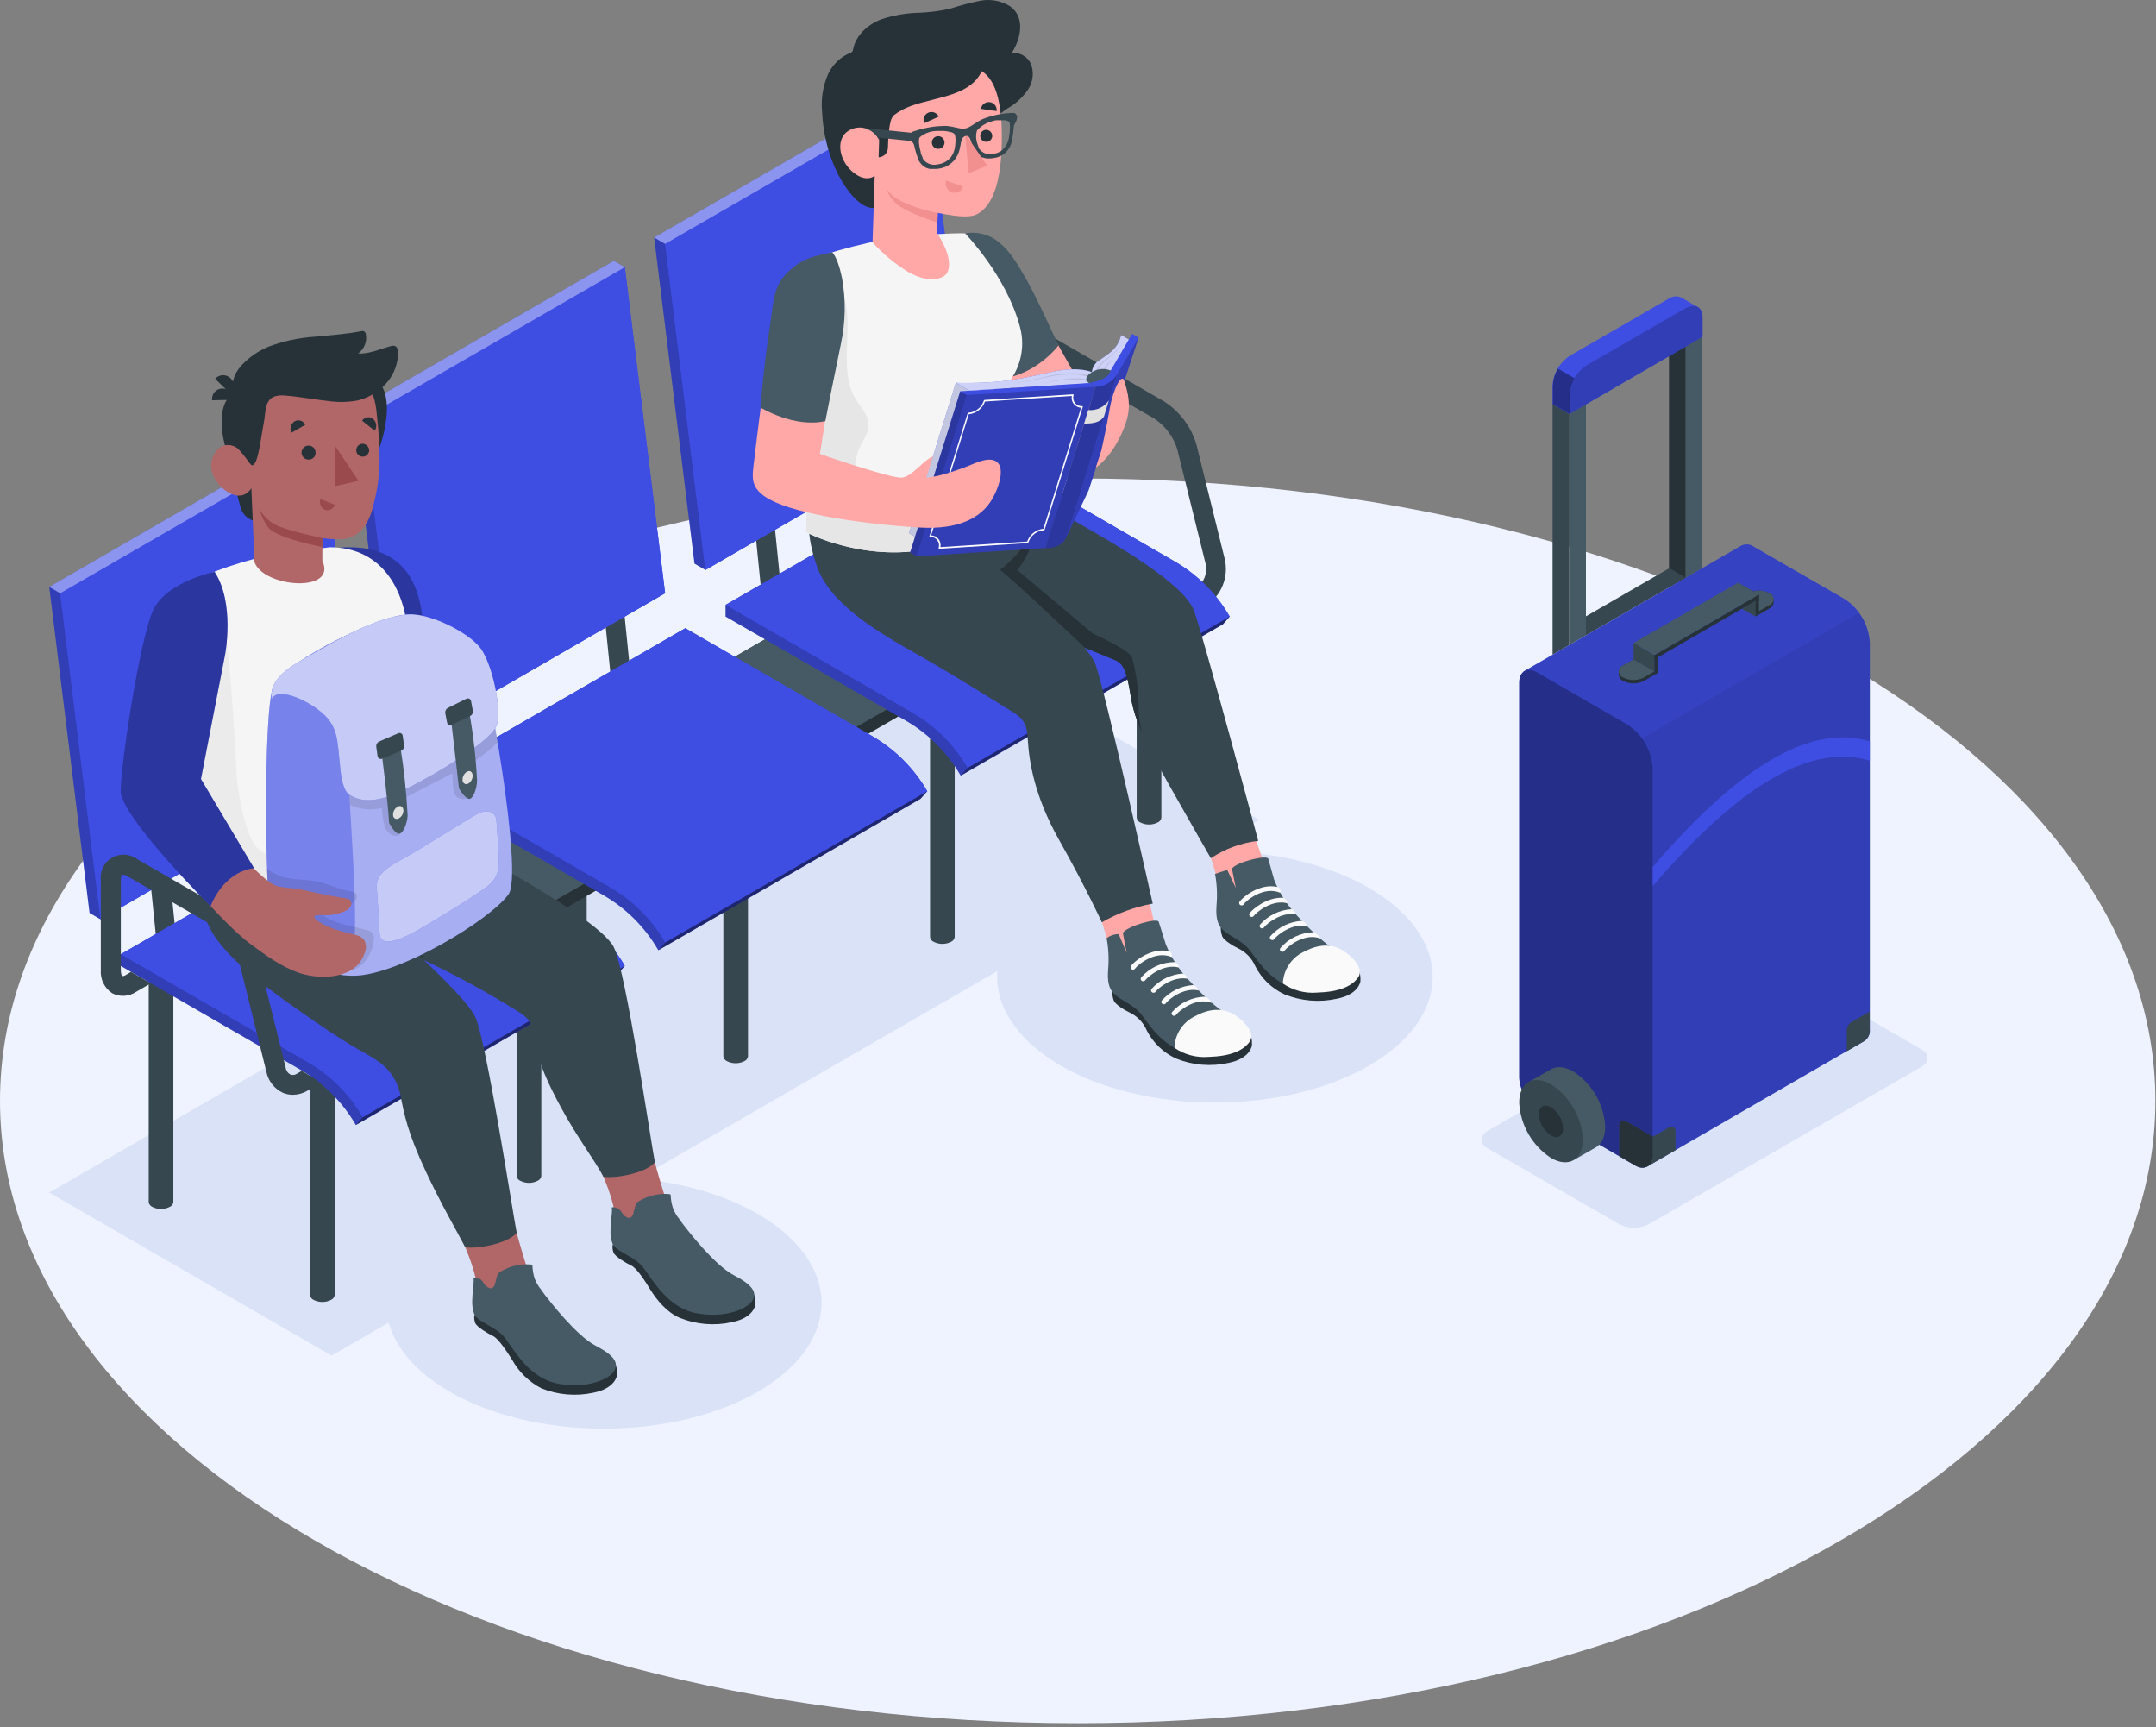 <svg width="236" height="189" viewBox="0 0 236 189" fill="none" xmlns="http://www.w3.org/2000/svg">
<rect x="0" y="0" width="236" height="189" fill="#808080" stroke="none"/>
<path d="M117.966 188.573C183.116 188.573 235.932 158.08 235.932 120.466C235.932 82.852 183.116 52.359 117.966 52.359C52.815 52.359 0 82.852 0 120.466C0 158.08 52.815 188.573 117.966 188.573Z" fill="#EEF3FF"/>
<path d="M162.846 125.661L177.213 133.951C177.723 134.211 178.288 134.347 178.86 134.347C179.433 134.347 179.998 134.211 180.508 133.951L210.319 116.738C211.227 116.21 211.227 115.36 210.319 114.837L195.957 106.542C195.446 106.285 194.882 106.15 194.31 106.15C193.738 106.15 193.173 106.285 192.662 106.542L162.846 123.755C161.933 124.283 161.933 125.133 162.846 125.661Z" fill="#D9E2F6"/>
<path d="M5.391 130.503L36.295 148.344L137.824 89.721L106.926 71.885L5.391 130.503Z" fill="#D9E2F6"/>
<path d="M132.988 120.656C146.151 120.656 156.822 114.496 156.822 106.896C156.822 99.297 146.151 93.137 132.988 93.137C119.825 93.137 109.154 99.297 109.154 106.896C109.154 114.496 119.825 120.656 132.988 120.656Z" fill="#D9E2F6"/>
<path d="M66.09 156.334C79.253 156.334 89.924 150.173 89.924 142.574C89.924 134.975 79.253 128.814 66.09 128.814C52.927 128.814 42.256 134.975 42.256 142.574C42.256 150.173 52.927 156.334 66.09 156.334Z" fill="#D9E2F6"/>
<path d="M129.793 67.566L128.706 65.686L130.913 64.408C131.334 64.109 131.659 63.694 131.847 63.212C132.035 62.731 132.077 62.205 131.969 61.699L128.859 49.133C128.428 47.777 127.549 46.608 126.367 45.817L113.399 38.341C113.045 38.135 112.871 38.161 112.823 38.177C112.776 38.193 112.675 38.351 112.675 38.758V48.616C112.644 49.597 112.377 50.557 111.899 51.415C111.42 52.273 110.743 53.004 109.925 53.547L107.718 54.825L106.63 52.94L108.837 51.667C109.328 51.318 109.734 50.862 110.023 50.334C110.312 49.805 110.477 49.218 110.505 48.616V38.758C110.445 38.271 110.529 37.777 110.748 37.338C110.966 36.899 111.309 36.534 111.734 36.289C112.158 36.043 112.646 35.928 113.135 35.958C113.625 35.987 114.095 36.161 114.487 36.456L127.438 43.938C129.129 45.027 130.376 46.684 130.955 48.61L134.065 61.177C134.288 62.138 134.209 63.145 133.84 64.061C133.471 64.976 132.828 65.756 132 66.293L129.793 67.566Z" fill="#37474F"/>
<path d="M36.654 117.324H33.935V141.723C33.95 141.838 33.994 141.946 34.064 142.039C34.133 142.131 34.225 142.204 34.331 142.251C34.626 142.401 34.953 142.478 35.284 142.478C35.615 142.478 35.941 142.401 36.237 142.251C36.342 142.204 36.434 142.131 36.504 142.039C36.573 141.946 36.617 141.838 36.633 141.723L36.654 117.324Z" fill="#37474F"/>
<path d="M18.976 107.15H16.278V131.544C16.292 131.658 16.335 131.767 16.404 131.86C16.473 131.952 16.564 132.025 16.669 132.072C16.965 132.222 17.293 132.301 17.625 132.301C17.957 132.301 18.284 132.222 18.58 132.072C18.687 132.026 18.78 131.954 18.849 131.861C18.919 131.768 18.962 131.659 18.976 131.544V107.15Z" fill="#37474F"/>
<path d="M59.258 104.289H56.554V128.688C56.568 128.802 56.611 128.911 56.679 129.004C56.748 129.097 56.839 129.17 56.945 129.216C57.241 129.366 57.569 129.445 57.901 129.445C58.233 129.445 58.56 129.366 58.856 129.216C58.962 129.17 59.055 129.097 59.124 129.005C59.194 128.912 59.238 128.803 59.252 128.688L59.258 104.289Z" fill="#37474F"/>
<path d="M41.596 94.088H38.898V118.481C38.912 118.597 38.956 118.706 39.025 118.799C39.095 118.891 39.187 118.964 39.294 119.009C39.589 119.159 39.916 119.237 40.247 119.237C40.578 119.237 40.905 119.159 41.2 119.009C41.307 118.964 41.399 118.891 41.469 118.799C41.538 118.706 41.582 118.597 41.596 118.481V94.088Z" fill="#37474F"/>
<path d="M81.877 91.205H79.179V115.599C79.194 115.714 79.238 115.823 79.307 115.915C79.377 116.008 79.469 116.081 79.575 116.127C79.871 116.276 80.197 116.354 80.528 116.354C80.859 116.354 81.186 116.276 81.481 116.127C81.588 116.081 81.68 116.008 81.749 115.915C81.819 115.823 81.863 115.714 81.877 115.599V91.205Z" fill="#37474F"/>
<path d="M64.221 81.025H61.523V105.419C61.534 105.538 61.576 105.652 61.646 105.75C61.716 105.847 61.81 105.924 61.919 105.973C62.214 106.123 62.541 106.201 62.872 106.201C63.203 106.201 63.53 106.123 63.825 105.973C63.934 105.924 64.028 105.847 64.098 105.75C64.168 105.652 64.21 105.538 64.221 105.419V81.025Z" fill="#37474F"/>
<path d="M104.502 78.143H101.804V102.536C101.818 102.651 101.862 102.76 101.932 102.853C102.001 102.945 102.093 103.018 102.2 103.064C102.495 103.214 102.822 103.291 103.153 103.291C103.484 103.291 103.81 103.214 104.106 103.064C104.212 103.018 104.304 102.945 104.374 102.853C104.443 102.76 104.487 102.651 104.502 102.536V78.143Z" fill="#37474F"/>
<path d="M86.845 67.963H84.142V92.356C84.153 92.476 84.195 92.59 84.265 92.687C84.335 92.785 84.429 92.862 84.538 92.911C84.834 93.061 85.162 93.139 85.494 93.139C85.826 93.139 86.153 93.061 86.449 92.911C86.559 92.862 86.653 92.785 86.722 92.687C86.792 92.59 86.835 92.476 86.845 92.356V67.963Z" fill="#37474F"/>
<path d="M127.127 65.08H124.423V89.474C124.437 89.589 124.481 89.698 124.551 89.791C124.62 89.883 124.713 89.956 124.819 90.002C125.115 90.152 125.443 90.23 125.775 90.23C126.107 90.23 126.435 90.152 126.731 90.002C126.837 89.956 126.93 89.883 126.999 89.791C127.069 89.698 127.113 89.589 127.127 89.474V65.08Z" fill="#37474F"/>
<path d="M109.465 54.9H106.767V79.294C106.782 79.409 106.827 79.517 106.896 79.61C106.966 79.702 107.057 79.775 107.163 79.822C107.459 79.971 107.785 80.049 108.116 80.049C108.447 80.049 108.774 79.971 109.069 79.822C109.175 79.775 109.267 79.702 109.336 79.61C109.405 79.517 109.45 79.409 109.465 79.294V54.9Z" fill="#37474F"/>
<path d="M115.838 66.833L102.279 59.256L34.077 98.634V100.128L47.319 107.774L115.838 68.327V66.833Z" fill="#263238"/>
<path d="M34.077 98.634L102.279 59.256L115.838 66.833L47.319 106.28L34.077 98.634Z" fill="#455A64"/>
<path d="M18.101 91.085L15.937 91.305L17.165 103.376L19.329 103.156L18.101 91.085Z" fill="#37474F"/>
<path d="M34.846 82.457L32.682 82.678L33.91 94.749L36.075 94.529L34.846 82.457Z" fill="#37474F"/>
<path d="M68.392 105.699C66.945 103.195 64.866 101.116 62.362 99.669L41.934 87.857L13.211 104.426V105.699L32.921 117.082C35.429 118.524 37.509 120.605 38.951 123.112L67.648 106.543L68.392 105.699Z" fill="#3E4DE2"/>
<path d="M13.211 104.426L33.666 116.232C36.173 117.678 38.255 119.76 39.701 122.267L68.392 105.699C66.945 103.195 64.866 101.116 62.362 99.669L41.934 87.857L13.211 104.426Z" fill="#3E4DE2"/>
<path opacity="0.5" d="M39.7 122.268L38.951 123.113L67.647 106.544L68.392 105.699L39.7 122.268Z" fill="black"/>
<path opacity="0.2" d="M13.211 105.698L32.921 117.082C35.429 118.524 37.509 120.604 38.951 123.112L39.701 122.267L39.627 122.14C38.183 119.689 36.129 117.654 33.666 116.232L13.211 104.426V105.698Z" fill="black"/>
<path d="M39.701 84.034L35.281 48.352L34.088 47.66L5.391 64.229L9.805 99.911L11.004 100.603L39.701 84.034Z" fill="#3E4DE2"/>
<path opacity="0.2" d="M5.391 64.228L6.59 64.92L11.004 100.602L9.805 99.911L5.391 64.228Z" fill="black"/>
<path d="M11.004 100.602L39.701 84.034L35.281 48.352L6.59 64.92L11.004 100.602Z" fill="#3E4DE2"/>
<path opacity="0.4" d="M5.391 64.229L6.59 64.921L35.281 48.352L34.088 47.66L5.391 64.229Z" fill="white"/>
<path d="M51.209 71.969L49.044 72.189L50.273 84.261L52.437 84.04L51.209 71.969Z" fill="#37474F"/>
<path d="M67.954 63.344L65.79 63.565L67.018 75.636L69.182 75.415L67.954 63.344Z" fill="#37474F"/>
<path d="M101.498 86.585C100.052 84.081 97.972 82.001 95.468 80.555L75.013 68.744L46.322 85.313V86.585L66.032 97.953C68.537 99.397 70.618 101.477 72.062 103.983L100.753 87.414L101.498 86.585Z" fill="#3E4DE2"/>
<path d="M46.322 85.313L66.776 97.119C69.281 98.567 71.361 100.648 72.806 103.154L101.498 86.585C100.052 84.081 97.972 82.001 95.468 80.555L75.013 68.744L46.322 85.313Z" fill="#3E4DE2"/>
<path opacity="0.5" d="M72.806 103.153L72.061 103.997L100.753 87.429L101.498 86.584L72.806 103.153Z" fill="black"/>
<path opacity="0.2" d="M46.322 86.585L66.032 97.953C68.537 99.397 70.618 101.477 72.062 103.983L72.806 103.138L72.738 103.011C71.292 100.562 69.239 98.526 66.776 97.103L46.322 85.297V86.585Z" fill="black"/>
<path d="M72.806 64.921L68.392 29.239L67.194 28.547L38.502 45.115L42.916 80.798L44.115 81.489L72.806 64.921Z" fill="#3E4DE2"/>
<path opacity="0.2" d="M38.502 45.115L39.7 45.807L44.115 81.489L42.916 80.797L38.502 45.115Z" fill="black"/>
<path d="M44.115 81.489L72.806 64.921L68.392 29.238L39.701 45.807L44.115 81.489Z" fill="#3E4DE2"/>
<path opacity="0.4" d="M38.502 45.115L39.7 45.807L68.392 29.239L67.194 28.547L38.502 45.115Z" fill="white"/>
<path d="M84.316 52.85L82.152 53.07L83.38 65.141L85.544 64.921L84.316 52.85Z" fill="#37474F"/>
<path d="M101.061 44.229L98.897 44.449L100.125 56.52L102.289 56.3L101.061 44.229Z" fill="#37474F"/>
<path d="M134.608 67.472C133.163 64.966 131.083 62.885 128.579 61.437L108.124 49.631L79.422 66.194V67.472L99.132 78.85C101.637 80.296 103.716 82.376 105.162 84.88L133.859 68.317L134.608 67.472Z" fill="#3E4DE2"/>
<path d="M79.422 66.194L99.877 78.006C102.383 79.451 104.464 81.531 105.912 84.035L134.603 67.472C133.158 64.966 131.078 62.885 128.573 61.437L108.119 49.631L79.422 66.194Z" fill="#3E4DE2"/>
<path opacity="0.5" d="M105.917 84.034L105.167 84.879L133.864 68.316L134.609 67.471L105.917 84.034Z" fill="black"/>
<path opacity="0.2" d="M79.422 67.471L99.132 78.85C101.637 80.295 103.716 82.375 105.162 84.879L105.912 84.034L105.838 83.913C104.395 81.461 102.341 79.425 99.877 78.005L79.422 66.193V67.471Z" fill="black"/>
<path d="M105.917 45.807L101.498 10.125L100.299 9.434L71.607 25.997L76.022 61.679L77.22 62.371L105.917 45.807Z" fill="#3E4DE2"/>
<path opacity="0.2" d="M71.607 25.996L72.806 26.688L77.22 62.37L76.022 61.678L71.607 25.996Z" fill="black"/>
<path d="M77.22 62.371L105.917 45.807L101.498 10.125L72.806 26.688L77.22 62.371Z" fill="#3E4DE2"/>
<path opacity="0.4" d="M71.607 25.997L72.806 26.689L101.498 10.125L100.299 9.434L71.607 25.997Z" fill="white"/>
<path d="M35.07 118.544L33.639 119.368C33.159 119.65 32.612 119.802 32.055 119.806C31.682 119.806 31.312 119.732 30.967 119.589C30.513 119.377 30.114 119.063 29.802 118.671C29.489 118.279 29.272 117.82 29.167 117.329L28.465 114.499L28.1 113.016L26.057 104.763C25.623 103.407 24.745 102.238 23.565 101.442L13.95 95.893C13.596 95.687 13.422 95.713 13.374 95.729C13.327 95.745 13.226 95.903 13.226 96.31V106.168C13.226 106.616 13.353 106.791 13.385 106.812C13.537 106.811 13.684 106.763 13.807 106.674L14.335 106.352L16.511 107.609L14.874 108.554C14.492 108.806 14.05 108.952 13.594 108.976C13.137 109 12.682 108.902 12.276 108.691C11.864 108.418 11.533 108.04 11.315 107.597C11.097 107.154 11 106.66 11.035 106.168V96.31C10.978 95.825 11.064 95.335 11.283 94.898C11.501 94.462 11.843 94.1 12.265 93.855C12.687 93.611 13.172 93.496 13.659 93.524C14.146 93.552 14.614 93.722 15.006 94.013L24.631 99.567C26.323 100.658 27.57 102.317 28.148 104.246L30.698 114.526L31.068 116.015L31.263 116.812C31.284 116.974 31.343 117.129 31.435 117.265C31.526 117.401 31.648 117.513 31.791 117.593C31.91 117.634 32.037 117.646 32.162 117.628C32.287 117.611 32.406 117.565 32.509 117.493L33.037 117.182C33.749 117.582 34.428 118.038 35.07 118.544Z" fill="#37474F"/>
<path d="M184.52 63.231V35.828L186.347 34.772V62.175L184.52 63.231Z" fill="#455A64"/>
<path d="M182.693 34.766V64.281L184.52 63.23V35.822L182.693 34.766Z" fill="#263238"/>
<path d="M173.601 69.534L171.774 68.499L182.735 62.174L184.52 63.23L173.601 69.534Z" fill="#37474F"/>
<path d="M171.774 70.59V43.187L173.601 42.131V69.534L171.774 70.59Z" fill="#455A64"/>
<path d="M169.947 42.131V71.646L171.774 70.59V43.187L169.947 42.131Z" fill="#37474F"/>
<path d="M184.055 32.569C183.825 32.459 183.569 32.413 183.315 32.438C183.061 32.464 182.818 32.558 182.614 32.712L171.89 38.9C171.336 39.248 170.871 39.722 170.533 40.284C170.196 40.845 169.995 41.478 169.947 42.131V44.243L171.774 45.299L186.347 36.851V34.739C186.369 34.53 186.337 34.32 186.255 34.127C186.173 33.934 186.043 33.764 185.877 33.636C185.55 33.424 184.362 32.764 184.055 32.569Z" fill="#3E4DE2"/>
<path d="M171.774 43.187C171.821 42.532 172.022 41.899 172.361 41.337C172.699 40.776 173.166 40.302 173.722 39.955L184.441 33.762C185.497 33.144 186.378 33.577 186.368 34.739V36.85L171.795 45.298L171.774 43.187Z" fill="#3E4DE2"/>
<path opacity="0.2" d="M171.774 43.187C171.821 42.532 172.022 41.899 172.361 41.337C172.699 40.776 173.166 40.302 173.722 39.955L184.441 33.762C185.497 33.144 186.378 33.577 186.368 34.739V36.85L171.795 45.298L171.774 43.187Z" fill="black"/>
<path opacity="0.4" d="M172.35 41.396C172.023 41.938 171.842 42.554 171.822 43.186V45.298L169.995 44.242V42.13C170.02 41.497 170.211 40.882 170.549 40.346L172.35 41.396Z" fill="black"/>
<path d="M201.918 65.564L191.991 59.84C191.794 59.697 191.562 59.609 191.32 59.586C191.078 59.563 190.834 59.605 190.613 59.708L166.769 73.484L180.338 127.63L204.098 113.902C204.297 113.763 204.456 113.573 204.557 113.352C204.658 113.131 204.699 112.887 204.674 112.646V70.337C204.62 69.381 204.343 68.451 203.864 67.622C203.385 66.793 202.719 66.088 201.918 65.564Z" fill="#3E4DE2"/>
<path opacity="0.2" d="M201.918 65.564L191.991 59.84C191.794 59.697 191.562 59.609 191.32 59.586C191.078 59.563 190.834 59.605 190.613 59.708L166.769 73.484L180.338 127.63L204.098 113.902C204.297 113.763 204.456 113.573 204.557 113.352C204.658 113.131 204.699 112.887 204.674 112.646V70.337C204.62 69.381 204.343 68.451 203.864 67.622C203.385 66.793 202.719 66.088 201.918 65.564Z" fill="black"/>
<path d="M168.242 121.31L178.96 127.52C180.016 128.137 180.908 127.631 180.908 126.395V84.049C180.852 83.097 180.574 82.171 180.095 81.346C179.617 80.521 178.951 79.819 178.152 79.297L168.242 73.574C167.186 72.956 166.293 73.463 166.293 74.699V117.958C166.335 118.63 166.532 119.283 166.871 119.865C167.209 120.447 167.678 120.942 168.242 121.31Z" fill="#3E4DE2"/>
<path opacity="0.4" d="M168.242 121.31L178.96 127.52C180.016 128.137 180.908 127.631 180.908 126.395V84.049C180.852 83.097 180.574 82.171 180.095 81.346C179.617 80.521 178.951 79.819 178.152 79.297L168.242 73.574C167.186 72.956 166.293 73.463 166.293 74.699V117.958C166.335 118.63 166.532 119.283 166.871 119.865C167.209 120.447 167.678 120.942 168.242 121.31Z" fill="black"/>
<path d="M175.713 123.295C175.647 122.085 175.296 120.908 174.69 119.858C174.083 118.809 173.238 117.917 172.223 117.255C171.209 116.674 170.306 116.648 169.667 117.076L167.318 118.417L172.318 126.917L174.652 125.576C175.301 125.217 175.713 124.431 175.713 123.295Z" fill="#455A64"/>
<path d="M169.778 118.665C170.794 119.326 171.64 120.218 172.246 121.267C172.853 122.317 173.203 123.495 173.268 124.705C173.268 126.928 171.684 127.831 169.778 126.717C168.764 126.054 167.92 125.162 167.314 124.113C166.709 123.064 166.359 121.886 166.293 120.677C166.293 118.454 167.856 117.551 169.778 118.665Z" fill="#37474F"/>
<path d="M169.778 121.184C170.166 121.435 170.488 121.775 170.719 122.175C170.95 122.575 171.084 123.024 171.109 123.486C171.109 124.33 170.512 124.674 169.778 124.251C169.392 123.998 169.071 123.658 168.841 123.258C168.611 122.858 168.478 122.41 168.453 121.949C168.453 121.078 169.05 120.735 169.778 121.184Z" fill="#263238"/>
<path d="M177.255 126.517L179.14 127.621C179.326 127.728 179.537 127.785 179.752 127.785C179.967 127.785 180.179 127.728 180.365 127.621L183.406 125.868V123.719C183.406 123.642 183.385 123.566 183.346 123.5C183.307 123.434 183.251 123.379 183.184 123.341C183.117 123.303 183.042 123.283 182.965 123.284C182.888 123.284 182.812 123.305 182.746 123.344L180.903 124.4L177.91 122.663C177.843 122.625 177.768 122.605 177.691 122.605C177.614 122.606 177.539 122.626 177.473 122.665C177.407 122.703 177.352 122.758 177.314 122.825C177.275 122.891 177.255 122.966 177.255 123.043V126.517Z" fill="#37474F"/>
<path d="M180.909 126.373V124.404L177.915 122.667C177.848 122.629 177.773 122.609 177.696 122.609C177.62 122.61 177.545 122.63 177.478 122.669C177.412 122.707 177.357 122.762 177.319 122.829C177.281 122.895 177.26 122.97 177.26 123.047V126.51L178.955 127.487C179.125 127.602 179.317 127.681 179.519 127.718C179.72 127.755 179.928 127.75 180.127 127.704C180.197 127.683 180.265 127.655 180.328 127.619C180.527 127.482 180.685 127.294 180.787 127.075C180.889 126.856 180.931 126.614 180.909 126.373Z" fill="#263238"/>
<path d="M204.082 113.918C204.282 113.779 204.44 113.589 204.541 113.368C204.643 113.147 204.683 112.903 204.658 112.661V110.697L202.71 111.822C202.542 111.919 202.402 112.058 202.305 112.226C202.208 112.393 202.156 112.584 202.155 112.778V115.037L204.082 113.918Z" fill="#37474F"/>
<path d="M180.909 96.98C190.941 85.263 198.665 81.393 204.669 83.251V81.139C198.676 79.26 190.972 83.13 180.909 94.868V96.98Z" fill="#3E4DE2"/>
<path opacity="0.3" d="M203.501 67.064L179.741 80.792C179.327 80.184 178.787 79.673 178.157 79.292L168.252 73.569C168.067 73.439 167.854 73.355 167.63 73.323C167.406 73.292 167.177 73.315 166.964 73.389L190.624 59.724C190.843 59.622 191.087 59.581 191.328 59.604C191.569 59.627 191.8 59.714 191.996 59.856L201.917 65.564C202.542 65.951 203.081 66.461 203.501 67.064Z" fill="#3E4DE2"/>
<path d="M193.67 64.904C193.316 64.724 192.924 64.631 192.527 64.631C192.13 64.631 191.738 64.724 191.384 64.904L190.244 65.564V65.933L192.53 67.254L193.67 66.594C193.801 66.536 193.914 66.444 193.998 66.328C194.081 66.212 194.132 66.076 194.146 65.933V65.559C194.132 65.417 194.081 65.282 193.997 65.166C193.914 65.051 193.801 64.961 193.67 64.904Z" fill="#263238"/>
<path d="M190.244 65.564L191.384 64.904C191.738 64.724 192.13 64.631 192.527 64.631C192.924 64.631 193.316 64.724 193.67 64.904C193.808 64.951 193.928 65.04 194.013 65.158C194.098 65.276 194.143 65.418 194.143 65.564C194.143 65.71 194.098 65.852 194.013 65.97C193.928 66.088 193.808 66.177 193.67 66.224L192.53 66.884L190.244 65.564Z" fill="#455A64"/>
<path d="M192.53 65.084V66.884L190.244 65.564V63.764L192.53 65.084Z" fill="#37474F"/>
<path d="M181.099 71.71L192.53 65.084L190.244 63.764L178.812 70.364L181.099 71.71Z" fill="#455A64"/>
<path d="M178.812 72.159V70.363L181.099 71.71V73.478L178.812 72.159Z" fill="#37474F"/>
<path d="M181.093 73.478L178.807 72.158L177.667 72.818C177.537 72.875 177.425 72.966 177.342 73.081C177.26 73.197 177.209 73.332 177.197 73.473V73.858C177.209 74 177.259 74.135 177.342 74.251C177.424 74.366 177.537 74.457 177.667 74.513C178.021 74.694 178.412 74.788 178.81 74.788C179.207 74.788 179.599 74.694 179.953 74.513L181.093 73.853V73.478Z" fill="#263238"/>
<path d="M178.812 72.158L177.672 72.818C177.534 72.865 177.414 72.954 177.329 73.072C177.244 73.191 177.199 73.333 177.199 73.478C177.199 73.624 177.244 73.766 177.329 73.884C177.414 74.003 177.534 74.091 177.672 74.138C178.026 74.318 178.418 74.411 178.815 74.411C179.212 74.411 179.604 74.318 179.958 74.138L181.098 73.478L178.812 72.158Z" fill="#455A64"/>
<path d="M181.468 71.494V73.643L181.093 73.86V71.711L181.468 71.494Z" fill="#263238"/>
<path d="M192.53 65.084V67.254L192.149 67.471V65.306L192.53 65.084Z" fill="#263238"/>
<path d="M181.093 72.159L192.53 65.538V65.084L181.093 71.71V72.159Z" fill="#263238"/>
<path d="M192.15 67.47V65.754L190.671 66.615L192.15 67.47Z" fill="#37474F"/>
<path d="M105.637 25.536C110.595 25.267 112.2 31.202 114.164 34.76C116.514 39.011 121.06 47.036 121.06 47.036L116.081 50.088L106.387 35.711L105.637 25.536Z" fill="#FFA8A7"/>
<path d="M105.642 25.537C106.786 25.335 107.964 25.574 108.937 26.207C110.437 27.263 111.202 28.588 112.348 30.574C113.494 32.559 115.859 37.807 115.859 37.807C115.859 37.807 113.494 40.975 109.629 41.44L105.553 33.161L105.642 25.537Z" fill="#455A64"/>
<path d="M125.654 97.607C125.654 97.607 126.477 103.22 128.119 105.311C129.598 107.191 130.664 109.588 132.423 111.547C132.803 111.974 133.674 112.766 134.007 113.131C134.083 113.198 134.143 113.281 134.182 113.375C134.222 113.469 134.24 113.57 134.235 113.671C134.23 113.773 134.202 113.872 134.153 113.961C134.105 114.05 134.036 114.127 133.954 114.187C133.199 114.931 129.957 115.163 128.114 113.833C126.271 112.502 124.418 109.942 123.336 108.859C122.808 108.331 122.28 107.803 121.884 107.428C121.705 107.249 121.575 107.026 121.507 106.782C121.439 106.538 121.434 106.281 121.493 106.034C121.53 105.892 121.567 105.723 121.609 105.506C121.842 104.45 120.384 100.173 120.384 100.173L125.654 97.607Z" fill="#FFA8A7"/>
<path d="M121.746 108.512C121.745 108.856 121.805 109.198 121.926 109.52C122.105 109.921 123.045 110.518 123.642 110.798C124.486 111.198 125.154 111.893 125.521 112.752C126.214 114.109 127.343 115.195 128.726 115.835C130.55 116.575 132.555 116.743 134.476 116.316C136.868 115.835 137.037 114.42 137.037 114.42C137.037 114.42 137.137 113.084 136.535 112.884C135.933 112.683 121.746 108.512 121.746 108.512Z" fill="#263238"/>
<path d="M121.134 102.661C121.344 103.8 121.399 104.961 121.297 106.114C121.245 106.811 121.229 107.91 121.757 108.522C122.48 109.488 124.006 109.779 124.999 111.099C125.991 112.419 127.459 114.795 130.611 115.376C133.764 115.956 136.14 114.89 136.699 113.987C137.259 113.084 136.699 112.244 134.682 111.194C132.517 110.085 129.635 106.695 129.635 106.695C128.779 105.684 128.092 104.541 127.602 103.311L126.836 100.871C126.667 100.396 123.272 101.399 122.913 102.096L123.32 104.261L122.449 102.218C121.974 102.223 121.514 102.378 121.134 102.661Z" fill="#455A64"/>
<path d="M128.552 114.662C128.578 113.934 128.802 113.227 129.201 112.618C129.599 112.008 130.156 111.519 130.812 111.203C133.162 109.941 134.619 110.675 135.353 111.203C136.229 111.81 137.491 113.083 136.757 114.044C136.023 115.005 134.677 115.586 132.259 115.66C130.945 115.762 129.637 115.41 128.552 114.662Z" fill="#FAFAFA"/>
<path d="M125.163 107.376C125.204 107.373 125.245 107.361 125.281 107.341C125.317 107.321 125.349 107.293 125.374 107.26C125.638 106.88 127.333 105.444 129.012 105.871C129.091 105.681 128.948 105.481 128.6 105.285C127.899 105.285 127.206 105.435 126.569 105.725C125.931 106.016 125.363 106.44 124.904 106.969C124.884 106.998 124.871 107.03 124.864 107.064C124.857 107.098 124.857 107.133 124.864 107.167C124.87 107.201 124.884 107.234 124.904 107.262C124.923 107.291 124.948 107.315 124.978 107.334C125.034 107.366 125.098 107.381 125.163 107.376Z" fill="#FAFAFA"/>
<path d="M129.989 107.107C129.958 106.981 129.899 106.863 129.814 106.764C129.73 106.665 129.623 106.587 129.503 106.537C128.841 106.576 128.194 106.747 127.6 107.038C127.005 107.33 126.474 107.738 126.039 108.237C126.02 108.266 126.007 108.298 126 108.332C125.994 108.365 125.994 108.4 126.002 108.434C126.009 108.467 126.023 108.499 126.043 108.527C126.063 108.555 126.089 108.579 126.118 108.596C126.167 108.627 126.224 108.642 126.282 108.639C126.324 108.637 126.366 108.626 126.404 108.605C126.441 108.585 126.474 108.557 126.498 108.522C126.752 108.153 128.362 106.791 129.989 107.107Z" fill="#FAFAFA"/>
<path d="M128.256 104.736C128.284 104.671 128.296 104.602 128.293 104.532C128.291 104.462 128.272 104.394 128.24 104.332C128.208 104.27 128.162 104.215 128.107 104.173C128.051 104.131 127.987 104.101 127.918 104.086C126.002 103.669 124.138 105.211 123.795 105.707C123.775 105.736 123.761 105.768 123.754 105.802C123.747 105.836 123.747 105.871 123.755 105.904C123.762 105.938 123.777 105.97 123.797 105.998C123.818 106.026 123.844 106.049 123.874 106.066C123.922 106.1 123.979 106.117 124.038 106.114C124.08 106.112 124.121 106.1 124.158 106.078C124.195 106.057 124.226 106.028 124.249 105.992C124.534 105.586 126.472 103.96 128.256 104.736Z" fill="#FAFAFA"/>
<path d="M132.655 109.757C132.492 109.446 132.224 109.203 131.9 109.07C131.213 109.086 130.538 109.244 129.916 109.535C129.294 109.826 128.74 110.243 128.288 110.76C128.268 110.789 128.254 110.821 128.247 110.855C128.24 110.89 128.241 110.925 128.248 110.959C128.255 110.994 128.27 111.026 128.29 111.054C128.311 111.083 128.337 111.107 128.367 111.124C128.417 111.154 128.474 111.169 128.531 111.166C128.573 111.164 128.613 111.152 128.65 111.132C128.686 111.112 128.718 111.084 128.742 111.05C129.017 110.649 130.897 109.07 132.655 109.757Z" fill="#FAFAFA"/>
<path d="M127.406 109.9C127.449 109.9 127.49 109.89 127.527 109.87C127.564 109.849 127.595 109.82 127.618 109.784C127.876 109.409 129.545 108.005 131.197 108.39C131.154 108.255 131.08 108.131 130.981 108.028C130.882 107.926 130.761 107.847 130.627 107.799C129.966 107.839 129.319 108.01 128.725 108.302C128.13 108.594 127.6 109.001 127.163 109.499C127.143 109.527 127.13 109.559 127.123 109.593C127.116 109.627 127.116 109.662 127.123 109.696C127.131 109.73 127.145 109.762 127.166 109.79C127.186 109.818 127.213 109.841 127.243 109.858C127.291 109.89 127.349 109.905 127.406 109.9Z" fill="#FAFAFA"/>
<path d="M89.021 52.897C88.387 56.434 88.192 58.435 89.438 62.01C90.684 65.585 94.818 68.467 99.808 71.266C103.942 73.578 109.703 77.201 110.838 77.908C112.131 78.716 112.422 79.312 112.511 81.034C112.649 83.373 113.251 87.174 115.928 91.911C118.752 96.911 120.611 100.929 120.611 100.929C122.336 99.932 124.221 99.241 126.181 98.885C126.181 98.885 121.002 75.722 119.909 72.691C118.816 69.661 107.173 60.019 107.173 60.019C107.173 60.019 108.314 55.167 109.164 51.635L89.021 52.897Z" fill="#37474F"/>
<path d="M137.312 91.426C137.312 91.426 138.827 96.109 140.041 98.29C141.243 100.53 142.693 102.627 144.366 104.541C144.746 104.969 145.617 105.756 145.95 106.125C146.026 106.192 146.086 106.276 146.125 106.37C146.165 106.463 146.183 106.565 146.178 106.666C146.173 106.767 146.145 106.867 146.096 106.956C146.048 107.045 145.979 107.122 145.897 107.181C145.142 107.926 141.9 108.158 140.057 106.828C138.214 105.497 136.388 102.931 135.279 101.854L133.806 100.386C133.626 100.207 133.496 99.984 133.428 99.74C133.36 99.496 133.355 99.238 133.415 98.992C133.452 98.85 133.489 98.686 133.536 98.464C133.763 97.408 132.306 93.131 132.306 93.131L137.312 91.426Z" fill="#FFA8A7"/>
<path d="M100.943 45.891C100.315 49.428 100.119 51.429 101.36 55.004C102.601 58.578 105.505 64.249 110.5 67.048C114.634 69.36 120.891 71.72 122.116 72.264C123.066 72.687 123.383 73.711 123.784 76.277C124.149 78.59 125.268 81.114 127.945 85.85C130.775 90.85 132.539 93.918 132.539 93.918C134.093 92.881 135.872 92.229 137.729 92.017C137.729 92.017 131.794 69.883 130.706 66.852C129.619 63.822 121.73 59.365 118.325 57.412C114.919 55.458 113.045 54.244 109.169 51.604L100.943 45.891Z" fill="#37474F"/>
<path d="M123.921 71.968C123.557 71.054 119.618 69.328 119.618 69.328L111.339 62.364C113.229 60.252 113.546 56.83 113.546 56.83C112.754 59.033 111.335 60.956 109.465 62.364C111.207 63.715 118.721 70.859 118.737 70.875C120.352 71.54 121.63 72.042 122.11 72.258C123.061 72.681 123.378 73.705 123.779 76.271C124.015 77.614 124.425 78.92 124.999 80.157C124.786 79.341 124.663 78.503 124.634 77.66C124.662 75.739 124.422 73.823 123.921 71.968Z" fill="#263238"/>
<path d="M133.621 101.488C133.62 101.833 133.68 102.174 133.801 102.497C133.985 102.898 134.92 103.495 135.517 103.775C136.362 104.174 137.033 104.869 137.402 105.728C138.091 107.087 139.218 108.173 140.601 108.812C142.425 109.552 144.43 109.719 146.351 109.292C148.748 108.817 148.912 107.397 148.912 107.397C148.912 107.397 149.012 106.061 148.41 105.86C147.808 105.659 133.621 101.488 133.621 101.488Z" fill="#263238"/>
<path d="M133.003 95.629C133.212 96.767 133.265 97.929 133.162 99.082C133.114 99.779 133.098 100.877 133.621 101.49C134.35 102.456 135.87 102.746 136.863 104.066C137.856 105.386 139.324 107.762 142.481 108.343C145.638 108.924 148.004 107.857 148.569 106.954C149.134 106.051 148.569 105.212 146.547 104.166C144.387 103.052 141.504 99.663 141.504 99.663C140.645 98.654 139.959 97.51 139.471 96.278L138.827 93.976C138.658 93.501 135.21 94.388 134.851 95.064L135.274 97.176L134.334 95.196L133.003 95.629Z" fill="#455A64"/>
<path d="M140.427 107.63C140.453 106.902 140.678 106.195 141.077 105.585C141.477 104.976 142.035 104.487 142.692 104.172C145.036 102.915 146.493 103.644 147.227 104.172C148.104 104.774 149.366 106.046 148.637 107.007C147.909 107.968 146.557 108.549 144.139 108.623C142.824 108.726 141.514 108.376 140.427 107.63Z" fill="#FAFAFA"/>
<path d="M137.037 100.343C137.079 100.34 137.119 100.329 137.156 100.309C137.192 100.288 137.224 100.26 137.248 100.227C137.512 99.846 139.213 98.41 140.886 98.838C140.965 98.648 140.823 98.453 140.48 98.252C138.721 98.13 137.111 99.482 136.784 99.941C136.764 99.97 136.751 100.002 136.745 100.036C136.738 100.07 136.739 100.104 136.746 100.138C136.754 100.172 136.768 100.203 136.788 100.231C136.808 100.259 136.833 100.283 136.863 100.3C136.915 100.332 136.976 100.346 137.037 100.343Z" fill="#FAFAFA"/>
<path d="M141.863 100.062C141.834 99.936 141.775 99.819 141.691 99.719C141.608 99.62 141.502 99.542 141.383 99.492C140.721 99.532 140.075 99.702 139.48 99.994C138.885 100.286 138.355 100.693 137.919 101.192C137.899 101.221 137.885 101.253 137.878 101.287C137.871 101.321 137.871 101.356 137.879 101.389C137.886 101.423 137.901 101.455 137.921 101.483C137.942 101.511 137.968 101.534 137.998 101.551C138.046 101.584 138.104 101.599 138.162 101.594C138.204 101.592 138.245 101.581 138.281 101.561C138.318 101.541 138.349 101.512 138.373 101.477C138.626 101.118 140.242 99.756 141.863 100.062Z" fill="#FAFAFA"/>
<path d="M140.142 97.703C140.169 97.638 140.181 97.569 140.179 97.499C140.176 97.429 140.158 97.361 140.125 97.299C140.093 97.236 140.048 97.182 139.992 97.14C139.936 97.097 139.872 97.068 139.804 97.053C137.887 96.636 136.023 98.178 135.685 98.674C135.665 98.703 135.651 98.735 135.643 98.769C135.636 98.803 135.636 98.838 135.643 98.873C135.65 98.907 135.664 98.939 135.684 98.968C135.704 98.996 135.729 99.02 135.759 99.038C135.809 99.067 135.866 99.082 135.923 99.081C135.966 99.078 136.008 99.066 136.045 99.045C136.083 99.024 136.115 98.995 136.139 98.959C136.409 98.553 138.346 96.927 140.142 97.703Z" fill="#FAFAFA"/>
<path d="M144.535 102.704C144.368 102.394 144.099 102.152 143.774 102.018C143.08 102.036 142.398 102.201 141.772 102.501C141.146 102.801 140.59 103.23 140.142 103.76C140.122 103.788 140.109 103.821 140.103 103.854C140.096 103.888 140.097 103.923 140.104 103.957C140.112 103.99 140.126 104.022 140.146 104.05C140.166 104.078 140.191 104.101 140.221 104.119C140.27 104.148 140.327 104.163 140.384 104.161C140.427 104.159 140.468 104.147 140.505 104.127C140.543 104.107 140.575 104.079 140.601 104.045C140.897 103.617 142.782 102.039 144.535 102.704Z" fill="#FAFAFA"/>
<path d="M139.281 102.873C139.324 102.87 139.366 102.858 139.403 102.837C139.441 102.816 139.473 102.787 139.498 102.751C139.756 102.377 141.419 100.972 143.077 101.358C143.033 101.223 142.958 101.101 142.859 100.999C142.761 100.898 142.64 100.82 142.507 100.771C141.846 100.809 141.199 100.978 140.604 101.269C140.009 101.56 139.479 101.967 139.043 102.466C139.024 102.495 139.01 102.527 139.003 102.561C138.996 102.595 138.996 102.63 139.003 102.664C139.01 102.698 139.024 102.73 139.043 102.759C139.063 102.788 139.088 102.812 139.117 102.831C139.167 102.859 139.224 102.874 139.281 102.873Z" fill="#FAFAFA"/>
<path d="M109.676 56.836C108.92 57.952 108.084 59.01 107.173 60.004L107.886 60.601C108.739 59.484 109.348 58.202 109.676 56.836Z" fill="#37474F"/>
<path d="M96.793 26.212C94.487 26.654 92.211 27.236 89.977 27.955C89.977 27.955 91.909 31.651 91.677 34.761C91.576 35.897 91.214 36.994 90.618 37.967C90.023 38.94 89.21 39.761 88.245 40.368C88.525 43.008 88.81 46.239 89.021 49.682C88.507 52.511 88.247 55.381 88.245 58.257C88.245 58.257 94.533 61.551 101.714 60.057C109.175 58.505 111.524 53.806 111.524 53.806L108.356 48.89L109.581 42.723C110.548 41.865 111.253 40.753 111.616 39.512C111.978 38.272 111.983 36.954 111.63 35.711C110.125 30.135 105.637 25.537 105.637 25.537C104.232 25.5 101.899 25.669 100.885 25.721C100.896 25.721 99.296 25.859 96.793 26.212Z" fill="#F5F5F5"/>
<path d="M101.714 60.057C102.459 59.901 103.195 59.7 103.916 59.455C103.981 59.182 104.015 58.902 104.016 58.621C104.032 58.24 103.944 57.862 103.763 57.528C103.409 57.052 102.901 56.713 102.326 56.567C100.853 56.039 99.28 55.928 97.786 55.511C96.291 55.094 94.787 54.281 94.09 52.871C93.794 52.21 93.654 51.492 93.678 50.769C93.703 50.046 93.893 49.338 94.232 48.7C94.581 47.992 95.072 47.3 95.077 46.514C95.077 45.458 94.243 44.623 93.694 43.72C91.582 40.294 93.694 35.647 92.194 31.92C92.01 31.376 91.671 30.899 91.217 30.547L90.99 30.404C91.496 31.796 91.73 33.27 91.682 34.75C91.581 35.886 91.219 36.983 90.624 37.956C90.028 38.929 89.216 39.751 88.25 40.357C88.53 42.997 88.815 46.228 89.026 49.671C88.512 52.5 88.253 55.37 88.25 58.246C88.25 58.246 94.533 61.551 101.714 60.057Z" fill="#E6E6E6"/>
<path d="M100.642 1.396C99.205 1.425 97.781 1.673 96.418 2.13C94.966 2.7 93.657 3.883 93.377 5.419C93.367 5.498 93.34 5.574 93.297 5.641C93.245 5.701 93.178 5.747 93.102 5.773C92.038 6.208 91.171 7.02 90.668 8.054C90.083 9.371 89.85 10.818 89.992 12.252C90.256 18.361 93.688 22.965 95.626 22.743L101.962 22.057C102.889 22.071 103.809 21.899 104.668 21.551C105.527 21.203 106.307 20.685 106.962 20.029C107.301 19.743 107.587 19.4 107.807 19.015C108.02 18.508 108.169 17.976 108.251 17.431C108.462 16.375 108.551 15.282 108.71 14.205C108.751 13.8 108.862 13.406 109.037 13.038C109.412 12.495 109.912 12.05 110.495 11.739C111.289 11.251 111.973 10.604 112.506 9.839C112.77 9.453 112.944 9.014 113.014 8.552C113.085 8.09 113.05 7.619 112.913 7.172C112.761 6.73 112.462 6.354 112.066 6.106C111.67 5.858 111.201 5.753 110.737 5.81C111.735 4.284 112.29 1.887 110.542 0.673C109.565 0.074 108.398 -0.136 107.274 0.087C106.161 0.314 105.063 0.604 103.984 0.958C102.886 1.205 101.767 1.352 100.642 1.396Z" fill="#263238"/>
<path d="M107.464 7.785C108.62 8.514 109.924 10.457 109.618 16.661C109.354 21.941 107.617 23.176 106.746 23.525C105.875 23.873 104.238 23.604 102.638 23.293L102.548 25.473C102.548 25.473 104.47 28.187 103.705 29.803C103.356 30.537 101.682 31.07 99.412 29.761C97.965 28.874 96.651 27.786 95.51 26.529L95.748 19.232C95.748 19.232 94.776 20.125 93.208 18.704C91.92 17.511 91.524 15.536 92.585 14.528C92.859 14.286 93.187 14.113 93.541 14.023C93.895 13.933 94.265 13.928 94.621 14.009C94.977 14.09 95.309 14.255 95.59 14.489C95.87 14.723 96.091 15.021 96.233 15.357C96.233 15.357 96.233 12.717 100.061 11.476C102.934 10.552 106.25 10.378 107.464 7.785Z" fill="#FFA8A7"/>
<path d="M97.754 12.726C97.326 13.154 97.226 14.991 97.194 16.158C97.195 16.432 97.088 16.695 96.898 16.892C96.708 17.089 96.449 17.204 96.175 17.214L96.233 15.361C96.233 15.361 95.853 12.446 97.754 12.726Z" fill="#263238"/>
<path d="M110.959 12.362H110.642C109.571 12.416 108.517 12.648 107.522 13.048C106.545 13.539 106.213 13.951 105.658 14.057C105.104 14.162 104.676 13.888 103.594 13.777C102.455 13.774 101.323 13.952 100.241 14.305L99.908 14.405C99.794 14.463 99.7 14.556 99.64 14.669C99.579 14.782 99.555 14.911 99.57 15.039C99.625 15.27 99.753 15.477 99.935 15.63C99.991 15.702 100.032 15.785 100.056 15.873C100.185 16.46 100.361 17.036 100.584 17.594C100.705 17.811 100.864 18.005 101.054 18.164C101.126 18.218 101.202 18.268 101.281 18.312L101.413 18.376C101.537 18.426 101.667 18.463 101.798 18.486H101.867H101.967H102.073C102.184 18.494 102.295 18.494 102.406 18.486H102.548L102.728 18.46C103.224 18.402 103.693 18.206 104.083 17.894C104.474 17.582 104.768 17.167 104.935 16.697C105.23 15.952 105.088 15.002 105.716 14.886H105.822C106.292 14.886 106.292 15.804 106.624 16.385C106.751 16.616 106.917 16.824 107.115 16.997L107.226 17.082L107.29 17.124L107.353 17.161L107.406 17.193L107.469 17.225H107.517H107.554C107.732 17.297 107.921 17.338 108.113 17.346H108.166C108.391 17.351 108.616 17.331 108.837 17.288C109.269 17.227 109.675 17.042 110.005 16.757C110.336 16.471 110.577 16.096 110.701 15.678C110.842 15.061 110.935 14.434 110.98 13.803C110.995 13.71 111.031 13.621 111.086 13.544C111.231 13.331 111.317 13.084 111.334 12.826C111.339 12.578 111.134 12.351 110.959 12.362ZM104.528 16.11C104.477 16.491 104.334 16.854 104.111 17.166C103.933 17.392 103.712 17.581 103.461 17.721C103.21 17.862 102.934 17.951 102.649 17.985C102.387 18.055 102.111 18.053 101.851 17.978C101.59 17.904 101.355 17.76 101.17 17.562C101.153 17.543 101.137 17.521 101.123 17.499C101.104 17.482 101.088 17.463 101.075 17.441C101.06 17.423 101.046 17.403 101.033 17.383L101.001 17.33C100.999 17.318 100.999 17.305 101.001 17.293V17.256L100.97 17.193L100.885 17.003C100.869 16.967 100.855 16.93 100.843 16.892C100.82 16.831 100.801 16.77 100.785 16.707V16.67V16.639C100.647 16.179 100.468 15.266 100.69 15.012C101.213 14.579 101.869 14.339 102.548 14.331H102.659C102.818 14.331 102.976 14.331 103.134 14.331H103.314C103.47 14.34 103.625 14.362 103.778 14.395L103.921 14.426L104.079 14.474H104.111H104.164C104.285 14.513 104.395 14.58 104.486 14.669C104.634 14.949 104.613 15.582 104.528 16.11ZM110.474 14.801C110.455 15.13 110.368 15.452 110.218 15.746C110.068 16.04 109.858 16.299 109.602 16.506C109.377 16.661 109.121 16.765 108.853 16.813C108.576 16.905 108.278 16.914 107.996 16.838C107.714 16.762 107.461 16.604 107.269 16.385L107.237 16.343L107.2 16.301C107.183 16.28 107.169 16.257 107.158 16.232L107.11 16.153V16.116V16.079C107.061 15.969 107.021 15.856 106.989 15.741C106.818 15.277 106.799 14.77 106.936 14.294C107.365 13.802 107.931 13.448 108.562 13.28C108.716 13.23 108.873 13.19 109.032 13.159H109.085H109.148H109.307H109.37H109.444H109.576H109.924H109.977H110.046L110.162 13.185C110.255 13.207 110.343 13.246 110.421 13.302C110.611 13.365 110.574 14.326 110.474 14.822V14.801Z" fill="#37474F"/>
<path d="M99.776 14.528L94.496 14C94.82 14.054 95.128 14.176 95.401 14.358C95.674 14.54 95.906 14.778 96.08 15.056L99.744 15.436L99.776 14.528Z" fill="#37474F"/>
<path d="M103.388 15.584C103.395 15.762 103.331 15.936 103.21 16.068C103.09 16.199 102.922 16.278 102.743 16.286C102.606 16.296 102.468 16.263 102.348 16.194C102.229 16.124 102.133 16.021 102.073 15.896C102.013 15.771 101.992 15.632 102.012 15.495C102.032 15.358 102.093 15.23 102.186 15.128C102.28 15.027 102.402 14.955 102.536 14.923C102.671 14.891 102.812 14.9 102.941 14.949C103.071 14.998 103.182 15.085 103.262 15.198C103.341 15.311 103.385 15.445 103.388 15.584Z" fill="#263238"/>
<path d="M103.562 19.76L105.42 20.409C105.383 20.534 105.322 20.649 105.239 20.749C105.156 20.849 105.054 20.931 104.938 20.991C104.823 21.051 104.697 21.087 104.567 21.096C104.438 21.106 104.308 21.09 104.185 21.048C103.938 20.951 103.737 20.764 103.622 20.526C103.507 20.287 103.485 20.014 103.562 19.76Z" fill="#F28F8F"/>
<path d="M109.09 12.156L107.374 11.913C107.406 11.685 107.528 11.48 107.711 11.342C107.895 11.204 108.126 11.144 108.353 11.177C108.581 11.209 108.786 11.33 108.925 11.514C109.063 11.697 109.122 11.928 109.09 12.156Z" fill="#263238"/>
<path d="M102.754 12.764L101.17 13.482C101.123 13.379 101.097 13.266 101.093 13.152C101.089 13.038 101.108 12.924 101.148 12.817C101.189 12.71 101.25 12.613 101.328 12.529C101.406 12.446 101.499 12.379 101.603 12.332C101.813 12.236 102.053 12.228 102.268 12.31C102.484 12.391 102.659 12.554 102.754 12.764Z" fill="#263238"/>
<path d="M108.615 14.881C108.612 15.01 108.571 15.135 108.497 15.242C108.424 15.348 108.32 15.43 108.201 15.478C108.081 15.526 107.949 15.537 107.823 15.511C107.696 15.485 107.58 15.423 107.489 15.332C107.397 15.24 107.335 15.124 107.309 14.998C107.283 14.871 107.295 14.74 107.343 14.62C107.391 14.5 107.473 14.397 107.579 14.323C107.685 14.249 107.81 14.208 107.939 14.205C108.119 14.205 108.291 14.276 108.417 14.403C108.544 14.53 108.615 14.702 108.615 14.881Z" fill="#263238"/>
<path d="M105.674 14.908L106.028 18.963L108.055 18.118L105.822 14.887C105.772 14.888 105.722 14.895 105.674 14.908Z" fill="#F28F8F"/>
<path d="M102.654 23.298C100.964 23.034 97.511 21.941 97.004 20.547C97.203 21.249 97.612 21.874 98.177 22.337C99.196 23.256 102.612 24.354 102.612 24.354L102.654 23.298Z" fill="#F28F8F"/>
<path d="M119.518 40.726C119.541 40.458 119.628 40.2 119.772 39.972C119.917 39.745 120.114 39.557 120.347 39.422C121.218 38.778 122.353 38.266 122.723 36.666L123.922 37.358L121.899 40.753L119.518 40.726Z" fill="#3E4DE2"/>
<path opacity="0.75" d="M119.518 40.726C119.541 40.458 119.628 40.2 119.772 39.972C119.917 39.745 120.114 39.557 120.347 39.422C121.218 38.778 122.353 38.266 122.723 36.666L123.922 37.358L121.899 40.753L119.518 40.726Z" fill="white"/>
<path d="M119.518 40.727C119.518 40.727 118.209 40.067 115.342 40.658C112.475 41.25 110.131 42.02 104.624 41.899L106.054 42.723L120.358 41.894L119.518 40.727Z" fill="#3E4DE2"/>
<path opacity="0.75" d="M119.518 40.727C119.518 40.727 118.209 40.067 115.342 40.658C112.475 41.25 110.131 42.02 104.624 41.899L106.054 42.723L120.358 41.894L119.518 40.727Z" fill="white"/>
<path d="M104.623 41.898L99.512 58.356L100.938 59.18L106.054 42.722L104.623 41.898Z" fill="#3E4DE2"/>
<path opacity="0.8" d="M104.623 41.898L99.512 58.356L100.938 59.18L106.054 42.722L104.623 41.898Z" fill="white"/>
<path opacity="0.1" d="M104.623 41.898L99.512 58.356L100.938 59.18L106.054 42.722L104.623 41.898Z" fill="black"/>
<g opacity="0.1">
<path d="M122.718 37.553C122.585 37.896 122.386 38.21 122.132 38.477C121.874 38.741 121.599 38.988 121.308 39.216C121.019 39.435 120.75 39.681 120.506 39.95C120.391 40.086 120.295 40.237 120.221 40.399C120.148 40.55 120.113 40.717 120.12 40.884L119.946 40.911C119.941 40.709 119.989 40.509 120.083 40.33C120.169 40.161 120.277 40.005 120.405 39.865C120.664 39.598 120.949 39.357 121.256 39.147C121.552 38.932 121.835 38.698 122.1 38.445C122.363 38.191 122.573 37.888 122.718 37.553Z" fill="black"/>
<path d="M122.491 38.477C122.368 38.681 122.22 38.871 122.053 39.041C121.884 39.216 121.715 39.385 121.556 39.569C121.396 39.741 121.251 39.926 121.123 40.124C121.002 40.316 120.927 40.532 120.902 40.758H120.722C120.767 40.512 120.866 40.279 121.013 40.076C121.157 39.886 121.318 39.71 121.493 39.548L122.021 39.063C122.203 38.889 122.361 38.692 122.491 38.477Z" fill="black"/>
<path d="M110.13 42.02C110.914 41.949 111.693 41.834 112.464 41.677C113.235 41.524 114.001 41.329 114.766 41.149C115.535 40.965 116.321 40.864 117.111 40.848C117.507 40.835 117.904 40.851 118.299 40.896C118.498 40.917 118.696 40.954 118.89 41.007C119.096 41.056 119.289 41.149 119.455 41.281L119.328 41.408C119.187 41.294 119.023 41.211 118.848 41.165C118.662 41.111 118.474 41.071 118.283 41.044C117.896 40.993 117.506 40.972 117.116 40.98C116.331 40.979 115.548 41.066 114.782 41.239C114.016 41.403 113.246 41.577 112.475 41.719C111.699 41.862 110.917 41.962 110.13 42.02Z" fill="black"/>
<path d="M113.916 41.946C114.36 41.888 114.798 41.793 115.236 41.714C115.674 41.635 116.118 41.55 116.561 41.487C117.007 41.422 117.457 41.392 117.908 41.397C118.366 41.398 118.82 41.483 119.249 41.645L119.18 41.809C118.775 41.639 118.342 41.544 117.902 41.529C117.458 41.511 117.013 41.526 116.572 41.577C116.128 41.619 115.685 41.687 115.241 41.756C114.798 41.825 114.36 41.904 113.916 41.946Z" fill="black"/>
</g>
<path d="M123.922 36.535L121.567 40.559L116.081 58.204L116.794 58.616L119.149 53.69L124.635 36.947L123.922 36.535Z" fill="#3E4DE2"/>
<path opacity="0.2" d="M122.279 40.969L124.634 36.945L119.148 53.688L116.793 58.614L122.279 40.969Z" fill="black"/>
<path d="M119.212 41.914L105.109 42.817L99.623 60.463L100.336 60.874L114.444 59.972L119.93 42.326L119.212 41.914Z" fill="#3E4DE2"/>
<path opacity="0.2" d="M105.822 43.229L100.336 60.875L114.444 59.972L119.93 42.326L105.822 43.229Z" fill="black"/>
<path d="M102.818 60.056C102.805 60.056 102.792 60.053 102.78 60.047C102.768 60.042 102.758 60.034 102.749 60.024C102.742 60.011 102.739 59.997 102.739 59.982C102.739 59.968 102.742 59.953 102.749 59.94C102.793 59.799 102.802 59.65 102.775 59.505C102.747 59.361 102.684 59.225 102.59 59.111C102.502 58.992 102.385 58.898 102.25 58.837C102.115 58.777 101.967 58.751 101.82 58.763C101.806 58.764 101.791 58.762 101.778 58.757C101.765 58.751 101.754 58.742 101.746 58.731C101.739 58.719 101.736 58.705 101.736 58.691C101.736 58.677 101.739 58.664 101.746 58.652L105.917 45.23C105.922 45.212 105.933 45.197 105.947 45.186C105.961 45.175 105.978 45.168 105.996 45.166C106.381 45.141 106.749 44.999 107.053 44.761C107.356 44.523 107.58 44.199 107.696 43.831C107.702 43.813 107.712 43.798 107.726 43.787C107.74 43.775 107.757 43.769 107.775 43.767L117.438 43.15C117.452 43.147 117.466 43.149 117.479 43.154C117.493 43.16 117.504 43.169 117.512 43.181C117.519 43.193 117.523 43.207 117.523 43.221C117.523 43.235 117.519 43.248 117.512 43.26C117.468 43.401 117.459 43.551 117.486 43.696C117.512 43.842 117.574 43.978 117.665 44.095C117.756 44.211 117.874 44.304 118.01 44.364C118.145 44.424 118.293 44.449 118.441 44.438C118.469 44.438 118.495 44.45 118.515 44.469C118.526 44.497 118.526 44.527 118.515 44.554L114.344 57.976C114.338 57.992 114.327 58.006 114.313 58.017C114.299 58.027 114.282 58.033 114.265 58.034C113.879 58.061 113.511 58.203 113.208 58.442C112.904 58.681 112.68 59.006 112.564 59.375C112.559 59.392 112.548 59.406 112.534 59.417C112.52 59.427 112.503 59.433 112.485 59.433L102.796 60.056H102.818ZM101.925 58.588C102.081 58.592 102.235 58.63 102.374 58.699C102.514 58.769 102.636 58.869 102.733 58.991C102.829 59.114 102.897 59.257 102.932 59.409C102.967 59.561 102.967 59.719 102.934 59.871L112.438 59.264C112.571 58.887 112.808 58.555 113.122 58.307C113.436 58.06 113.814 57.906 114.212 57.865L118.33 44.617C118.176 44.609 118.024 44.567 117.887 44.496C117.75 44.424 117.629 44.324 117.534 44.202C117.438 44.08 117.37 43.939 117.334 43.788C117.297 43.638 117.293 43.481 117.322 43.329L107.818 43.941C107.684 44.318 107.446 44.648 107.132 44.895C106.818 45.142 106.441 45.295 106.044 45.335L101.925 58.588Z" fill="#FAFAFA"/>
<path opacity="0.3" d="M105.109 42.818L105.822 43.23L100.336 60.876L99.623 60.464L105.109 42.818Z" fill="black"/>
<path d="M119.93 42.326L122.28 40.969L116.794 58.614C116.43 59.565 115.622 59.993 114.444 59.971L119.93 42.326Z" fill="#3E4DE2"/>
<path opacity="0.3" d="M119.93 42.326L122.28 40.969L116.794 58.614C116.382 59.623 115.553 60.003 114.444 59.971L119.93 42.326Z" fill="black"/>
<path d="M121.488 40.511C121.165 40.395 120.819 40.355 120.478 40.392C120.137 40.43 119.809 40.544 119.518 40.727C118.874 41.102 118.7 41.609 119.138 41.868L119.93 42.327L122.28 40.97L121.567 40.559L121.488 40.511Z" fill="#455A64"/>
<path d="M118.673 46.356C119.518 46.356 120.442 46.266 120.849 45.564L121.377 43.816C121.13 44.178 120.791 44.467 120.394 44.653C119.997 44.839 119.558 44.914 119.122 44.872L118.673 46.356Z" fill="#E0E0E0"/>
<path d="M121.567 40.559C121.424 41.234 120.558 41.657 119.212 41.916L119.93 42.327C120.403 42.313 120.865 42.181 121.275 41.944C121.685 41.708 122.03 41.373 122.28 40.97L121.567 40.559Z" fill="#3E4DE2"/>
<path d="M90.452 28.414C88.34 28.541 86.075 29.243 85.108 33.087C84.142 36.931 82.669 49.349 82.468 51.071C82.268 52.792 82.225 54.196 86.386 55.527C91.08 57.026 98.668 57.639 100.811 57.734C104.766 57.945 107.401 56.783 108.663 54.513C109.924 52.243 110.278 49.233 106.741 50.68C102.976 52.264 101.397 52.264 101.397 52.264L102.115 49.941C100.938 50.469 99.951 52.053 98.768 52.264C97.712 52.438 89.744 49.677 89.744 49.677L91.46 38.926C91.46 38.926 93.773 31.292 90.452 28.414Z" fill="#FFA8A7"/>
<path d="M91.106 27.605C88.952 28.075 87.801 28.25 86.191 29.828C84.58 31.407 84.702 33.007 84.174 36.413C83.646 39.697 83.228 44.591 83.228 44.591C83.228 44.591 86.924 46.856 90.341 46.08C90.589 44.792 91.497 40.272 92.041 37.659C92.562 35.26 92.602 32.781 92.157 30.367C91.914 29.211 91.566 28.149 91.106 27.605Z" fill="#455A64"/>
<path d="M123.061 41.656C122.813 40.849 121.899 42.369 121.477 44.698C121.092 46.931 120.564 49.265 120.564 49.265L119.951 51.166C119.951 51.166 121.424 50.252 122.628 47.755C123.832 45.257 123.774 43.943 123.061 41.656Z" fill="#FFA8A7"/>
<path d="M37.134 59.937C37.45 61.353 37.676 62.789 37.81 64.234C38.122 67.593 39.537 83.707 40.17 84.826C40.804 85.946 46.934 92.007 46.934 92.007C48.258 90.095 50.045 88.551 52.13 87.519L48.08 81.833C48.08 81.833 46.575 71.014 46.322 68.348C46.068 65.681 45.403 59.303 37.134 59.937Z" fill="#3E4DE2"/>
<path opacity="0.3" d="M37.134 59.937C37.45 61.353 37.676 62.789 37.81 64.234C38.122 67.593 39.537 83.707 40.17 84.826C40.804 85.946 46.934 92.007 46.934 92.007C48.258 90.095 50.045 88.551 52.13 87.519L48.08 81.833C48.08 81.833 46.575 71.014 46.322 68.348C46.068 65.681 45.403 59.303 37.134 59.937Z" fill="black"/>
<path d="M56.19 133.541C56.19 133.541 57.716 139.533 58.74 141.413C59.901 143.525 61.517 146.403 63.291 148.383C63.677 148.81 64.553 149.608 64.875 149.967C64.95 150.035 65.008 150.119 65.047 150.212C65.085 150.305 65.102 150.406 65.097 150.507C65.092 150.608 65.065 150.706 65.017 150.796C64.97 150.885 64.903 150.962 64.823 151.023C64.062 151.772 60.789 152.01 58.93 150.664C57.071 149.317 55.012 146.065 53.898 144.977L52.436 143.525C52.255 143.345 52.123 143.121 52.054 142.875C51.984 142.629 51.98 142.369 52.04 142.121C52.077 141.978 52.114 141.809 52.161 141.593C52.552 139.818 50.429 135.336 50.429 135.336C51.966 133.129 54.189 133.218 56.19 133.541Z" fill="#B16668"/>
<path d="M51.923 143.92C51.881 144.22 51.917 144.525 52.029 144.807C52.209 145.208 53.37 145.921 53.967 146.201C54.563 146.481 55.519 147.949 56.079 148.841C56.813 150.153 57.914 151.223 59.247 151.919C61.067 152.656 63.069 152.824 64.986 152.4C67.373 151.924 67.536 150.504 67.536 150.504C67.536 150.504 67.637 149.174 67.04 148.978L51.923 143.92Z" fill="#263238"/>
<path d="M51.834 139.818C51.857 140.03 51.857 140.244 51.834 140.457C51.77 141.117 51.718 141.513 51.691 142.289C51.659 142.845 51.747 143.402 51.95 143.92C52.673 144.881 54.347 145.172 55.334 146.486C56.322 147.801 57.974 150.869 61.142 151.429C64.31 151.988 66.655 150.948 67.214 150.045C67.774 149.142 67.214 148.308 65.197 147.263C63.043 146.154 59.96 142.099 59.96 142.099C59.696 141.793 59.463 141.449 59.231 141.127C58.941 140.77 58.706 140.371 58.534 139.945C58.384 139.489 58.299 139.014 58.281 138.535C58.282 138.493 58.269 138.452 58.244 138.419C58.214 138.393 58.177 138.38 58.138 138.382C56.965 138.27 55.788 138.545 54.785 139.163C54.679 139.22 54.586 139.297 54.511 139.39C54.462 139.476 54.427 139.569 54.405 139.665L54.199 140.425C54.19 140.531 54.157 140.634 54.102 140.726C54.047 140.817 53.972 140.895 53.882 140.953C53.65 141.053 53.397 140.89 53.201 140.737C53.006 140.583 52.863 140.209 52.673 140.055C52.557 139.96 52.423 139.89 52.278 139.849C52.134 139.808 51.983 139.798 51.834 139.818Z" fill="#455A64"/>
<path d="M22.546 90.672C21.49 98.645 21.695 101.005 25.487 104.828C27.488 106.839 30.096 108.777 34.367 111.723C39.035 114.939 40.081 115.219 41.231 116.032C41.889 116.451 42.456 116.997 42.9 117.638C43.344 118.279 43.657 119.002 43.819 119.765C44.22 121.85 44.595 123.915 46.633 128.239C48.217 131.639 50.023 134.755 50.92 136.481C52.277 136.713 55.672 136.059 56.554 134.897C56.063 132.321 53.254 114.062 52.05 111.354C50.846 108.645 41.337 100.524 41.337 100.524C41.337 100.524 40.582 95.614 41.337 92.414L22.546 90.672Z" fill="#37474F"/>
<path d="M71.312 125.832C71.312 125.832 72.843 131.825 73.867 133.704C75.029 135.816 76.645 138.699 78.419 140.674C78.804 141.107 79.681 141.904 80.003 142.258C80.078 142.326 80.137 142.409 80.176 142.503C80.215 142.596 80.233 142.697 80.228 142.798C80.223 142.9 80.195 142.998 80.147 143.087C80.099 143.177 80.032 143.254 79.95 143.314C79.19 144.069 75.916 144.301 74.057 142.96C72.199 141.619 70.14 138.356 69.026 137.268L67.563 135.822C67.381 135.641 67.248 135.416 67.179 135.169C67.11 134.922 67.106 134.661 67.167 134.412C67.204 134.269 67.241 134.1 67.283 133.884C67.679 132.104 65.557 127.622 65.557 127.622C67.088 125.409 69.321 125.51 71.312 125.832Z" fill="#B16668"/>
<path d="M67.062 136.213C67.019 136.514 67.056 136.822 67.167 137.105C67.347 137.506 68.508 138.219 69.105 138.494C69.702 138.768 70.652 140.242 71.191 141.134C71.935 142.332 73.033 143.621 74.385 144.207C76.205 144.947 78.207 145.114 80.124 144.687C82.511 144.212 82.675 142.797 82.675 142.797C82.675 142.797 82.775 141.466 82.173 141.266L67.062 136.213Z" fill="#263238"/>
<path d="M66.972 132.115C66.995 132.327 66.995 132.541 66.972 132.754C66.908 133.414 66.855 133.81 66.829 134.581C66.793 135.137 66.882 135.694 67.088 136.212C67.811 137.178 69.485 137.463 70.472 138.783C71.46 140.103 73.139 143.161 76.28 143.72C79.422 144.28 81.787 143.24 82.352 142.337C82.917 141.434 82.352 140.6 80.335 139.554C78.181 138.446 75.097 134.39 75.092 134.39C74.834 134.084 74.601 133.746 74.369 133.419C74.079 133.062 73.844 132.663 73.672 132.236C73.522 131.78 73.435 131.306 73.413 130.826C73.418 130.785 73.407 130.743 73.382 130.71C73.35 130.686 73.311 130.673 73.271 130.673C72.1 130.565 70.925 130.84 69.923 131.455C69.816 131.512 69.722 131.591 69.648 131.687C69.599 131.773 69.564 131.865 69.543 131.962L69.337 132.717C69.328 132.823 69.294 132.926 69.24 133.017C69.185 133.109 69.11 133.187 69.02 133.245C68.788 133.345 68.534 133.187 68.339 133.028C68.144 132.87 68.001 132.5 67.785 132.352C67.672 132.261 67.542 132.192 67.402 132.152C67.262 132.111 67.116 132.098 66.972 132.115Z" fill="#455A64"/>
<path d="M25.503 92.478C24.932 95.688 39.996 102.177 39.996 102.177C39.996 102.177 42.061 102.953 46.269 105.007C49.628 106.58 52.895 108.342 56.053 110.287C57.241 111.021 58.165 111.428 58.513 113.223C58.914 115.308 58.735 116.232 61.38 121.143C63.16 124.453 65.15 127.04 66.048 128.762C67.405 128.994 70.8 128.345 71.681 127.178C71.19 124.601 68.513 106.274 67.178 103.634C65.277 99.917 46.158 90.244 46.158 90.244L25.503 92.478Z" fill="#37474F"/>
<path d="M46.374 105.033L42.678 100.033C44.748 98.525 46.163 96.283 46.633 93.766C46.633 93.766 46.58 98.058 44.304 100.102L46.374 105.033Z" fill="#263238"/>
<path d="M29.505 60.723C24.864 61.869 21.796 63.062 20.962 63.975C19.203 68.199 21.981 94.599 21.981 94.599C27.303 98.586 43.755 96.395 46.168 90.228C46.168 90.228 45.017 71.304 44.468 67.877C43.835 63.923 41.422 59.883 36.094 59.889L29.505 60.723Z" fill="#F5F5F5"/>
<path d="M27.958 92.552C26.48 90.545 25.925 85.25 25.925 85.25C25.925 85.25 25.255 71.427 24.51 68.158L20.339 73.665L21.981 94.637C22.134 94.754 22.303 94.864 22.472 94.97L22.646 95.07L23.021 95.271L23.243 95.377L23.623 95.546L23.866 95.641L24.288 95.794L24.51 95.841C24.69 95.901 24.866 95.954 25.038 96L25.197 96.042C25.434 96.105 25.677 96.158 25.93 96.211L26.131 96.248L26.696 96.348L26.986 96.39L27.514 96.459L27.826 96.496L28.354 96.543H28.671L29.252 96.575H29.521C29.806 96.575 30.091 96.575 30.376 96.575H30.513H31.253H31.575C31.765 96.575 31.955 96.575 32.145 96.543H32.499L33.027 96.496L33.391 96.464L33.945 96.401L34.289 96.359L34.954 96.264L35.176 96.227C35.466 96.179 35.751 96.132 36.036 96.074L36.337 96.016L36.907 95.894L37.261 95.81C37.43 95.773 37.599 95.73 37.763 95.683C37.926 95.635 38.006 95.62 38.122 95.588L38.608 95.451L38.956 95.345L39.484 95.181L39.78 95.081L40.53 94.801L40.751 94.711L41.279 94.49L41.57 94.352L41.992 94.152L42.282 93.999L42.668 93.787L42.943 93.624C43.069 93.55 43.191 93.471 43.312 93.391L43.555 93.233C43.708 93.133 43.851 93.027 43.988 92.921L44.12 92.821C36.807 95.73 29.442 94.558 27.958 92.552Z" fill="#EBEBEB"/>
<path d="M44.521 67.251C46.633 67.092 51.581 69.948 52.415 71.548C53.249 73.148 57.325 95.594 55.651 97.88C53.539 100.747 43.724 106.639 38.851 106.771C34.827 106.877 30.698 104.084 30.022 103.044C28.919 101.343 28.771 77.261 29.927 75.165C31.802 71.765 41.834 67.451 44.521 67.251Z" fill="#3E4DE2"/>
<path opacity="0.3" d="M44.521 67.251C46.633 67.092 51.581 69.948 52.415 71.548C53.249 73.148 57.325 95.594 55.651 97.88C53.539 100.747 43.724 106.639 38.851 106.771C34.827 106.877 30.698 104.084 30.022 103.044C28.919 101.343 28.771 77.261 29.927 75.165C31.802 71.765 41.834 67.451 44.521 67.251Z" fill="white"/>
<path opacity="0.35" d="M30.788 103.814C32.303 105.06 35.614 106.855 38.85 106.776C43.724 106.639 53.56 100.747 55.651 97.879C57.32 95.599 53.296 73.227 52.414 71.548C51.533 69.869 46.606 67.097 44.526 67.25C42.446 67.403 35.724 70.418 32.081 73.016L34.246 74.294C36.416 75.35 37.757 78.491 38.19 86.132C38.623 93.772 39.426 104.084 38.269 105.266C37.113 106.449 34.605 105.842 34.457 105.794C33.134 105.339 31.895 104.67 30.788 103.814Z" fill="white"/>
<path opacity="0.1" d="M40.35 104.612C40.706 104.038 40.906 103.381 40.931 102.706C40.937 102.579 40.917 102.452 40.873 102.333C40.828 102.214 40.76 102.106 40.672 102.014C40.517 101.895 40.336 101.814 40.144 101.776C38.655 101.349 37.05 101.196 35.714 100.404C35.603 100.346 35.507 100.263 35.434 100.161C35.398 100.109 35.379 100.047 35.379 99.984C35.379 99.921 35.398 99.859 35.434 99.807C35.502 99.741 35.589 99.698 35.682 99.686C36.11 99.59 36.554 99.612 36.992 99.548C37.632 99.448 38.229 99.161 38.708 98.725C38.862 98.593 38.98 98.424 39.051 98.234C39.078 98.141 39.078 98.043 39.053 97.95C39.028 97.856 38.978 97.772 38.908 97.706C38.795 97.631 38.664 97.587 38.528 97.579C37.14 97.357 35.888 96.681 34.531 96.433C33.269 96.206 31.949 96.301 30.735 95.905C30.179 95.713 29.663 95.419 29.214 95.039C29.352 99.2 29.621 102.521 30.006 103.112C30.54 103.779 31.261 104.272 32.076 104.527C32.937 104.897 33.824 105.203 34.716 105.515C35.696 105.909 36.73 106.15 37.784 106.227C38.072 106.239 38.361 106.205 38.639 106.127C39.381 105.858 39.993 105.316 40.35 104.612Z" fill="black"/>
<path opacity="0.1" d="M54.474 81.242C54.157 79.326 53.819 77.514 53.513 75.962C53.168 75.716 52.806 75.494 52.431 75.297L38.898 80.049L37.789 81.828C37.963 83.069 38.101 84.468 38.19 86.105C38.227 86.749 38.27 87.415 38.306 88.096C39.403 88.589 40.633 88.704 41.802 88.423C41.84 89.135 41.946 89.843 42.119 90.535C42.346 91.147 43.602 92.198 44.114 90.725C44.399 89.638 44.399 88.496 44.114 87.409L49.537 84.621C49.537 84.621 49.479 86.475 49.822 87.003C50.165 87.531 51.301 87.784 51.765 86.58C52.23 85.376 51.765 83.349 51.765 83.349C52.75 82.759 53.66 82.052 54.474 81.242Z" fill="black"/>
<path d="M44.743 67.24C47.056 67.092 51.306 69.209 52.6 70.936C53.893 72.662 55.055 77.948 54.289 79.558C53.524 81.168 47.953 84.632 44.157 86.475C41.105 87.948 39.447 87.716 38.291 87.003C37.557 86.549 37.34 85.055 37.235 83.946C36.918 81.1 37.061 79.558 35.234 77.99C33.407 76.422 30.249 75.197 29.806 76.49C29.806 76.49 28.998 74.632 32.446 72.578C38.138 69.183 41.886 67.414 44.743 67.24Z" fill="#3E4DE2"/>
<path opacity="0.7" d="M44.743 67.24C47.056 67.092 51.306 69.209 52.6 70.936C53.893 72.662 55.055 77.948 54.289 79.558C53.524 81.168 47.953 84.632 44.157 86.475C41.105 87.948 39.447 87.716 38.291 87.003C37.557 86.549 37.34 85.055 37.235 83.946C36.918 81.1 37.061 79.558 35.234 77.99C33.407 76.422 30.249 75.197 29.806 76.49C29.806 76.49 28.998 74.632 32.446 72.578C38.138 69.183 41.886 67.414 44.743 67.24Z" fill="white"/>
<path d="M43.819 81.67L41.802 82.583C41.802 82.583 42.446 87.584 42.594 90.049C42.594 90.049 43.122 91.105 43.602 91.227C44.083 91.348 44.579 90.144 44.621 89.252C44.488 86.712 44.22 84.181 43.819 81.67Z" fill="#455A64"/>
<path d="M43.908 82.156L41.855 83.011C41.802 83.041 41.743 83.057 41.682 83.057C41.622 83.058 41.562 83.043 41.509 83.014C41.456 82.984 41.412 82.942 41.38 82.891C41.348 82.84 41.33 82.781 41.327 82.721L41.184 81.707C41.172 81.593 41.196 81.478 41.252 81.378C41.307 81.278 41.393 81.198 41.495 81.147L43.56 80.255C43.613 80.225 43.672 80.209 43.732 80.209C43.793 80.209 43.852 80.224 43.905 80.253C43.958 80.282 44.003 80.324 44.035 80.375C44.067 80.427 44.085 80.485 44.088 80.546L44.231 81.602C44.245 81.716 44.221 81.833 44.163 81.933C44.105 82.033 44.016 82.112 43.908 82.156Z" fill="#37474F"/>
<path d="M43.555 88.264C43.391 88.352 43.254 88.484 43.161 88.645C43.068 88.807 43.021 88.991 43.027 89.177C43.021 89.251 43.034 89.325 43.067 89.391C43.099 89.457 43.149 89.513 43.211 89.553C43.272 89.593 43.344 89.616 43.418 89.619C43.491 89.621 43.564 89.604 43.629 89.568C43.794 89.481 43.931 89.349 44.024 89.187C44.118 89.026 44.164 88.841 44.157 88.654C44.13 88.29 43.861 88.111 43.555 88.264Z" fill="#E0E0E0"/>
<path d="M51.359 77.889L49.389 78.902C49.389 78.902 49.97 83.844 50.245 86.294C50.245 86.294 50.846 87.298 51.3 87.419C51.755 87.54 52.224 86.289 52.219 85.391C52.09 82.875 51.803 80.369 51.359 77.889Z" fill="#455A64"/>
<path d="M51.469 78.353L49.463 79.314C49.412 79.342 49.355 79.357 49.297 79.358C49.239 79.359 49.182 79.346 49.13 79.32C49.078 79.294 49.033 79.256 48.999 79.209C48.965 79.162 48.943 79.107 48.935 79.05L48.74 78.047C48.722 77.933 48.739 77.818 48.789 77.715C48.839 77.612 48.92 77.527 49.02 77.471L51.036 76.473C51.087 76.444 51.144 76.428 51.203 76.426C51.261 76.424 51.319 76.437 51.371 76.463C51.424 76.489 51.469 76.528 51.502 76.576C51.536 76.624 51.557 76.679 51.565 76.737L51.76 77.793C51.778 77.905 51.76 78.02 51.707 78.121C51.655 78.222 51.572 78.303 51.469 78.353Z" fill="#37474F"/>
<path d="M51.11 84.451C50.953 84.55 50.826 84.69 50.742 84.855C50.658 85.021 50.621 85.206 50.635 85.391C50.634 85.465 50.653 85.537 50.689 85.6C50.725 85.664 50.778 85.717 50.841 85.754C50.905 85.79 50.977 85.809 51.05 85.809C51.123 85.808 51.195 85.788 51.258 85.75C51.417 85.653 51.545 85.514 51.629 85.348C51.713 85.182 51.749 84.996 51.733 84.811C51.691 84.446 51.438 84.282 51.11 84.451Z" fill="#E0E0E0"/>
<path d="M54.337 89.753C54.511 92.272 54.627 93.307 54.585 94.505C54.603 95.003 54.492 95.498 54.264 95.941C54.035 96.383 53.697 96.76 53.281 97.034C52.114 97.98 47.019 101.079 45.503 101.918C43.655 102.937 41.617 103.671 41.554 102.193C41.506 100.899 41.306 98.148 41.247 97.214C41.173 96.052 41.686 95.266 43.983 94.046C46.158 92.868 50.973 89.753 52.32 89.035C53.455 88.449 54.284 88.977 54.337 89.753Z" fill="#3E4DE2"/>
<path opacity="0.7" d="M54.337 89.753C54.511 92.272 54.627 93.307 54.585 94.505C54.603 95.003 54.492 95.498 54.264 95.941C54.035 96.383 53.697 96.76 53.281 97.034C52.114 97.98 47.019 101.079 45.503 101.918C43.655 102.937 41.617 103.671 41.554 102.193C41.506 100.899 41.306 98.148 41.247 97.214C41.173 96.052 41.686 95.266 43.983 94.046C46.158 92.868 50.973 89.753 52.32 89.035C53.455 88.449 54.284 88.977 54.337 89.753Z" fill="white"/>
<path d="M28.496 47.159C28.477 48.068 28.638 48.972 28.968 49.819C29.299 50.666 29.793 51.44 30.422 52.096C31.052 52.752 31.805 53.277 32.637 53.642C33.47 54.008 34.367 54.205 35.276 54.224C39.019 54.224 41.237 50.982 42.055 47.169C43.56 40.195 39.024 40.105 35.281 40.1C33.445 40.137 31.7 40.902 30.428 42.225C29.155 43.549 28.461 45.323 28.496 47.159Z" fill="#263238"/>
<path d="M25.038 50.016C25.038 50.016 26.094 55.105 26.49 55.94C26.764 56.444 27.221 56.822 27.768 56.996L27.678 53.437L25.038 50.016Z" fill="#263238"/>
<path d="M26.347 42.725C26.347 42.725 25.598 42.54 24.806 43.781C24.125 44.837 23.971 47.223 25.038 50.022L26.997 50.254L26.347 42.725Z" fill="#263238"/>
<path d="M25.624 43.755L23.221 43.802C23.2 43.644 23.212 43.483 23.256 43.33C23.301 43.177 23.377 43.036 23.48 42.914C23.584 42.792 23.711 42.694 23.855 42.625C23.998 42.556 24.155 42.518 24.314 42.514C24.648 42.518 24.969 42.648 25.211 42.878C25.454 43.108 25.601 43.421 25.624 43.755Z" fill="#263238"/>
<path d="M25.328 43.183L23.549 41.457C23.652 41.336 23.779 41.238 23.922 41.169C24.065 41.1 24.221 41.061 24.38 41.056C24.538 41.05 24.697 41.077 24.844 41.135C24.992 41.193 25.126 41.281 25.238 41.393C25.48 41.623 25.625 41.937 25.642 42.27C25.658 42.604 25.546 42.931 25.328 43.183Z" fill="#263238"/>
<path d="M27.583 50.253C27.187 50.496 26.627 49.725 26.147 49.197C25.666 48.669 24.14 48.172 23.348 49.899C22.556 51.626 23.934 53.283 25.033 53.907C26.759 54.878 27.514 53.416 27.514 53.416L27.858 61.52C28.861 64.313 36.939 64.921 35.286 61.378V58.88C36.095 59.01 36.916 59.04 37.731 58.97C39.315 58.717 40.303 57.418 40.783 55.638C41.548 52.782 41.839 50.474 41.195 44.857C40.482 38.7 33.607 38.632 29.89 41.06C26.173 43.489 27.583 50.253 27.583 50.253Z" fill="#B16668"/>
<path d="M36.158 43.912C34.516 43.749 32.895 43.416 31.247 43.289C30.895 43.247 30.538 43.265 30.191 43.342C28.929 43.68 29.093 45.148 28.892 46.172C28.544 47.936 28.259 50.924 27.593 50.924C27.393 50.924 26.643 49.631 26.157 49.166C25.887 48.767 25.735 48.301 25.719 47.819C25.592 47.086 25.524 46.346 25.471 45.607C25.424 44.984 25.36 44.345 25.365 43.717C25.332 43.009 25.387 42.299 25.529 41.605C25.687 41.013 25.988 40.469 26.405 40.021L26.532 39.884C27.362 39.022 28.367 38.346 29.479 37.904C31.077 37.314 32.752 36.959 34.452 36.848C36.147 36.673 37.853 36.584 39.526 36.24C39.621 36.212 39.722 36.212 39.817 36.24C39.885 36.277 39.944 36.331 39.985 36.397C40.027 36.462 40.051 36.538 40.054 36.615C40.12 37.005 40.075 37.404 39.924 37.769C39.774 38.134 39.525 38.45 39.204 38.68C40.34 38.77 41.644 38.178 42.737 37.888C42.825 37.85 42.92 37.83 43.016 37.83C43.113 37.83 43.208 37.85 43.296 37.888C43.404 37.965 43.48 38.077 43.513 38.205C43.592 38.501 43.603 38.812 43.544 39.113C43.442 40.015 43.103 40.875 42.562 41.605C41.718 42.705 40.524 43.485 39.178 43.817C38.182 44.006 37.163 44.038 36.158 43.912Z" fill="#263238"/>
<path d="M35.281 58.882C35.281 58.882 31.311 58.074 30.081 57.388C29.349 56.989 28.756 56.378 28.38 55.635C28.563 56.382 28.891 57.085 29.347 57.705C30.244 58.903 35.281 59.859 35.281 59.859V58.882Z" fill="#9A4A4D"/>
<path d="M34.542 49.53C34.546 49.626 34.531 49.722 34.498 49.812C34.465 49.903 34.415 49.986 34.349 50.056C34.284 50.127 34.205 50.184 34.118 50.224C34.03 50.264 33.936 50.287 33.84 50.29C33.686 50.303 33.532 50.269 33.398 50.193C33.264 50.117 33.156 50.002 33.088 49.863C33.021 49.724 32.996 49.569 33.019 49.416C33.041 49.263 33.109 49.121 33.214 49.008C33.319 48.895 33.455 48.816 33.605 48.781C33.756 48.747 33.913 48.758 34.056 48.815C34.2 48.871 34.323 48.97 34.41 49.097C34.496 49.225 34.542 49.376 34.542 49.53Z" fill="#263238"/>
<path d="M33.407 46.489L31.902 47.355C31.793 47.139 31.77 46.892 31.835 46.66C31.901 46.428 32.051 46.229 32.256 46.103C32.355 46.047 32.466 46.013 32.58 46.002C32.694 45.991 32.808 46.004 32.917 46.04C33.025 46.077 33.125 46.135 33.209 46.213C33.294 46.29 33.361 46.384 33.407 46.489Z" fill="#263238"/>
<path d="M35.07 54.609L36.654 55.238C36.622 55.344 36.569 55.443 36.499 55.529C36.428 55.615 36.341 55.686 36.243 55.738C36.145 55.79 36.037 55.822 35.926 55.833C35.816 55.843 35.704 55.831 35.598 55.797C35.375 55.703 35.197 55.528 35.099 55.308C35.001 55.087 34.99 54.837 35.07 54.609Z" fill="#9A4A4D"/>
<path d="M41.015 47.138L39.637 46.035C39.699 45.938 39.781 45.856 39.877 45.794C39.972 45.731 40.08 45.689 40.193 45.671C40.306 45.652 40.422 45.658 40.532 45.687C40.643 45.716 40.746 45.768 40.836 45.839C41.02 45.996 41.141 46.215 41.174 46.454C41.207 46.694 41.151 46.938 41.015 47.138Z" fill="#263238"/>
<path d="M40.408 49.324C40.397 49.461 40.346 49.592 40.261 49.7C40.177 49.809 40.063 49.89 39.933 49.935C39.803 49.98 39.663 49.986 39.53 49.952C39.397 49.919 39.276 49.847 39.183 49.746C39.09 49.645 39.028 49.52 39.005 49.384C38.982 49.249 38.999 49.11 39.054 48.984C39.109 48.858 39.199 48.75 39.314 48.675C39.429 48.599 39.563 48.559 39.7 48.559C39.895 48.567 40.079 48.652 40.212 48.795C40.344 48.939 40.415 49.129 40.408 49.324Z" fill="#263238"/>
<path d="M36.633 48.732L36.712 53.189L39.241 52.613L36.633 48.732Z" fill="#9A4A4D"/>
<path d="M23.121 62.889C19.319 64.473 16.912 64.525 15.93 70.898C15.365 74.563 12.725 85.202 13.96 87.441C16.146 91.385 23.776 100.641 27.466 103.344C29.05 104.511 30.714 105.746 32.593 106.412C34.278 107.014 36.569 107.125 38.195 106.296C38.62 106.077 38.995 105.774 39.298 105.405C39.601 105.037 39.826 104.61 39.959 104.152C40.045 103.927 40.076 103.685 40.048 103.446C40.02 103.207 39.935 102.978 39.801 102.779C39.527 102.515 39.178 102.342 38.803 102.283C37.345 101.913 35.825 101.575 34.626 100.662C34.505 100.567 34.367 100.419 34.42 100.271C34.505 100.039 35.608 100.181 35.835 100.16C36.468 100.122 37.09 99.981 37.678 99.743C37.955 99.642 38.193 99.458 38.359 99.215C38.436 99.091 38.466 98.944 38.444 98.799C38.421 98.655 38.348 98.523 38.238 98.428C38.119 98.358 37.985 98.317 37.847 98.307C36.791 98.148 35.756 97.96 34.742 97.742C33.861 97.557 33 97.32 32.102 97.214C31.485 97.181 30.872 97.095 30.27 96.955C28.818 96.475 25.149 92.362 24.003 90.646C22.863 88.935 21.892 87.117 21.104 85.218C21.447 81.348 21.827 78.354 23.01 74.579C24.193 70.803 24.99 66.88 23.121 62.889Z" fill="#B16668"/>
<path d="M23.486 62.576C23.486 62.576 18.427 63.606 16.854 66.589C15.28 69.572 12.894 85.745 13.248 86.97C14.219 90.412 23.053 99.167 23.053 99.167C23.053 99.167 24.309 95.471 27.805 95.001L21.997 85.249L24.637 71.642C24.637 71.642 25.735 65.992 23.486 62.576Z" fill="#3E4DE2"/>
<g opacity="0.3">
<path d="M23.486 62.576C23.486 62.576 18.427 63.606 16.854 66.589C15.28 69.572 12.894 85.745 13.248 86.97C14.219 90.412 23.053 99.167 23.053 99.167C23.053 99.167 24.309 95.471 27.805 95.001L21.997 85.249L24.637 71.642C24.637 71.642 25.735 65.992 23.486 62.576Z" fill="black"/>
</g>
</svg>
